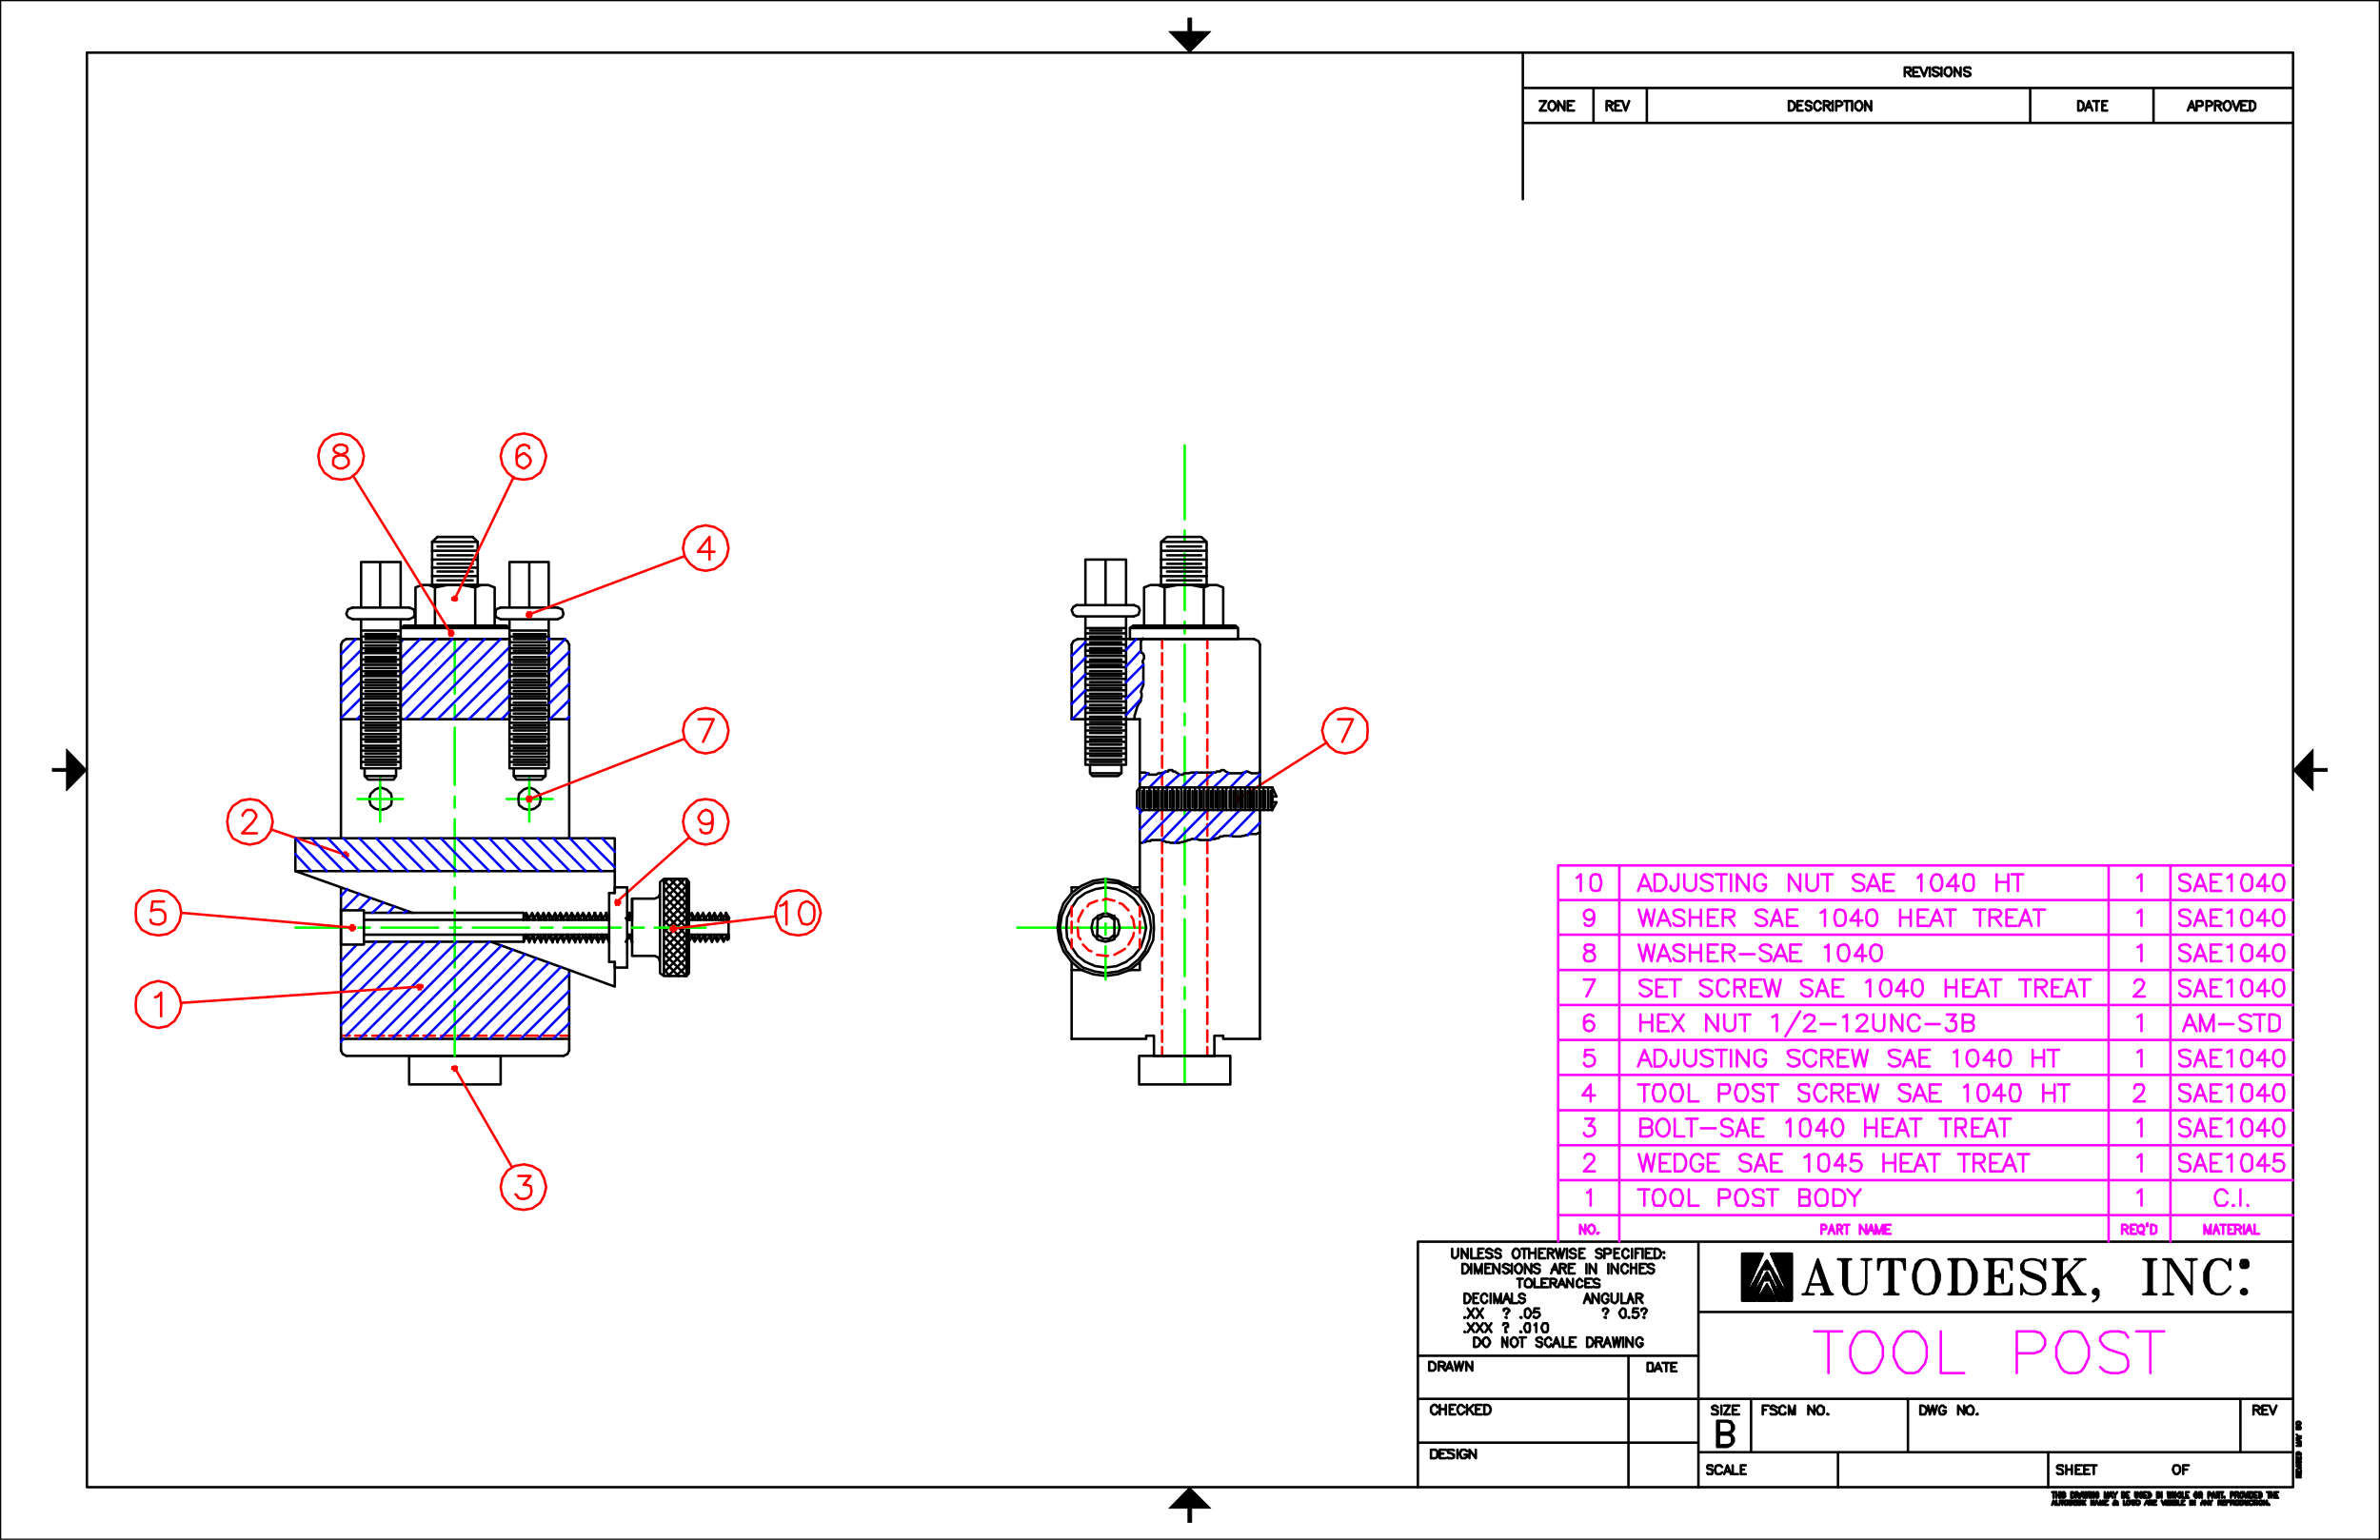 <?xml version="1.0" standalone="no"?>
<svg xml:space="preserve" width="100%" height="100%" viewBox="0 202 6736 4359" preserveAspectRatio="xMidYMid"
  fill-rule="nonzero" stroke-linecap="round" stroke-linejoin="round"
  xmlns="http://www.w3.org/2000/svg"
  xmlns:xlink="http://www.w3.org/1999/xlink"
  xmlns:svgmaker="http://www.svgmaker.com/svgns">
<svgmaker:init width="297.0mm" height="210.0mm" viewBox="0 0 6736 4763" view="fit"
  crop="image" cropWidth="297.0mm" cropHeight="192.2mm" cropBox="0 202 6736 4359"/>
<title>Untitled</title>
<desc>
  Generated by SVGmaker V3 Version 3.51.A827.32
  SEP-19-2010, 18:37
</desc>
<defs><clipPath id="page_clip"><rect x="0" y="202" width="6736" height="4359"/></clipPath></defs>
<g id="Page_1" clip-path="url(#page_clip)" svgmaker:mediaBox="0 0 6736 4763">
<path fill="none" stroke="#000000" stroke-width="7" d="M 6505,4384 l 0,-7 -5,0 0,7 12,0 m -7,-4 l 7,-3 m -7,-5 l 0,-4 m -5,-4 l 0,8 12,0 0,-8 m -12,-2 l 12,-5 -12,-4 0,-3 12,0 m -12,-13 l 0,8 3,0 2,-3 0,-5 5,0 2,3 0,2 -2,3 m -5,-12 l 0,-5 m -5,-2 l 0,7 12,0 0,-7 m 0,-9 l -5,-4 -4,0 -3,2 0,5 12,0 0,-3 m 0,-31 l -12,0 12,4 -12,5 12,0 m 0,-22 l -12,5 12,5 m -5,-3 l 0,-5 m -7,-2 l 5,-5 7,0 m -12,-5 l 5,5 m -2,-27 l 2,0 2,3 -2,2 0,2 -5,0 0,-7 10,0 2,3 0,2 -2,0 0,2 m -10,-13 l 10,0 0,-2 2,-2 -2,-3 -5,-2 -5,2 0,7 m -1635,28 l 24,0 10,-5 3,-3 5,-7 0,-10 -5,-7 -3,-5 -10,-2 -29,0 0,74 29,0 10,-5 3,-3 5,-7 0,-10 -5,-7 -3,-3 -10,-5 m -24,0 l 24,0 10,-3 3,-7 0,-10 -3,-7
 -10,-5 -24,0 0,67 24,0 10,-3 3,-7 0,-10 -3,-7 -10,-3 m 1266,87 l -3,3 0,2 -2,5 0,4 2,4 0,2 5,5 6,0 7,-7 0,-13 -5,-5 -10,0 m 40,0 l -16,0 0,25 m 0,-13 l 11,0 m -1514,-278 l 0,-2 2,-2 0,-16 -2,-2 0,-2 -13,0 0,24 13,0 m 27,0 l -10,-24 -10,24 m 5,-7 l 13,0 m 15,-17 l 0,24 m -11,-24 l 18,0 m 7,12 l 10,0 m 5,-12 l -15,0 0,24 15,0 m -136,-44 l 0,372 m -546,-82 l 5,-4 0,-16 -5,-4 -13,0 0,24 13,0 m 12,-13 l 10,0 m 7,-11 l -17,0 0,24 17,0 m 23,-22 l -3,-2 -13,0 -2,2 0,2 2,3 0,2 4,0 7,2 2,3 3,0 0,8 -3,2 -13,0 -2,-2"/>
<path fill="none" stroke="#000000" stroke-width="7" d="M 4125,4306 l 0,24 m 27,-20 l -5,-4 -10,0 -2,2 0,2 -3,5 0,5 3,6 0,2 2,2 10,0 5,-4 0,-6 -7,0 m 32,-14 l 0,24 -18,-24 0,24 m -91,-144 l 0,-2 -5,-5 -6,0 -7,7 0,13 7,7 6,0 5,-5 0,-2 m 7,-20 l 0,27 m 17,-27 l 0,27 m -17,-15 l 17,0 m 11,0 l 9,0 m 7,-12 l -16,0 0,27 16,0 m 26,-20 l -8,-7 -5,0 -5,5 0,2 -2,3 0,7 2,3 0,2 5,5 5,0 8,-7 m 7,-20 l 0,27 m 18,-27 l -18,17 m 7,-5 l 11,15 m 7,-15 l 10,0 m 7,-12 l -17,0 0,27 17,0 m 15,0 l 5,-2 3,-3 0,-2 2,-3 0,-7 -2,-3 0,-2 -3,-3 -5,-2 -8,0 0,27 8,0 m -196,-166 l 794,0 m 1405,-3525 l -9,-27 -11,27 m 3,-9 l 12,0 m 10,-4 l 13,0 2,-2 2,0 0,-9 -2,0 -2,-3 -13,0 0,27 m 28,-13 l 9,0 5,-2 2,-2 0,-5
 -2,-2 -5,-3 -9,0 0,27 m 24,-15 l 15,0 0,-2 3,-3 0,-2 -3,-2 -5,-3 -10,0 0,27 m 8,-15 l 10,15 m 14,-27 l -7,7 0,13 7,7 6,0 5,-5 0,-2 2,-2 0,-8 -2,-3 0,-2 -5,-5 -6,0 m 18,0 l 10,27 10,-27 m 4,12 l 11,0 m 7,-12 l -18,0 0,27 18,0 m 15,0 l 7,-7 0,-13 -7,-7 -8,0 0,27 8,0 m -486,0 l 7,-7 0,-13 -7,-7 -8,0 0,27 8,0 m 32,0 l -10,-27 -10,27 m 4,-9 l 13,0 m 15,-18 l 0,27 m -10,-27 l 17,0"/>
<path fill="none" stroke="#000000" stroke-width="7" d="M 5950,500 l 9,0 m 5,-12 l -14,0 0,27 14,0 m -893,0 l 4,-2 3,-3 0,-2 2,-2 0,-8 -2,-3 0,-2 -3,-2 -4,-3 -8,0 0,27 8,0 m 16,-15 l 11,0 m 4,-12 l -15,0 0,27 15,0 m 25,-22 l -2,-2 -5,-3 -5,0 -4,5 0,5 2,0 2,2 7,2 3,0 0,4 2,2 0,2 -2,3 -5,2 -5,0 -4,-5 m 42,-15 l 0,-2 -6,-5 -5,0 -7,7 0,13 7,7 5,0 6,-5 0,-2 m 9,-8 l 15,0 0,-2 3,-3 0,-2 -3,-2 -5,-3 -10,0 0,27 m 7,-15 l 11,15 m 7,-27 l 0,27 m 10,-13 l 10,0 4,-2 3,-2 0,-5 -3,-2 -4,-3 -10,0 0,27 m 30,-27 l 0,27 m -7,-27 l 22,0 0,27 m 17,-27 l -8,7 0,13 8,7 5,0 5,-5 0,-2 2,-2 0,-8 -2,-3 0,-2 -5,-5 -5,0 m 37,0 l 0,27 -17,-27 0,27 m -732,-15 l 14,0 0,-2 4,-3
 0,-2 -4,-2 -5,-3 -9,0 0,27 m 7,-15 l 11,15 m 7,-15 l 9,0 m 8,-12 l -17,0 0,27 17,0 m 3,-27 l 9,27 10,-27 m -253,0 l 18,0 -18,27 18,0 m 14,-27 l -7,7 0,13 7,7 5,0 6,-5 0,-2 2,-2 0,-8 -2,-3 0,-2 -6,-5 -5,0 m 38,0 l 0,27 -18,-27 0,27 m 27,-15 l 10,0 m 8,-12 l -18,0 0,27 18,0 m 936,-109 l 9,0 6,-2 2,-3 0,-2 -2,-3 0,-3 -15,0 0,25 m 7,-12 l 10,12 m 7,-12 l 11,0 m 7,-13 l -18,0 0,25 18,0 m 2,-25 l 11,25 9,-25 m 7,0 l 0,25 m 26,-22 l -4,-3 -11,0 -3,3 0,3 3,2 0,3 2,0 7,2 6,5 0,2 -4,3 -4,2 -3,0 -4,-2 -3,-3 m 25,-20 l 0,25"/>
<path fill="none" stroke="#000000" stroke-width="7" d="M 5510,393 l -6,6 0,12 8,7 5,0 5,-5 0,-2 2,-3 0,-4 -2,-5 0,-3 -2,-3 -10,0 m 39,0 l 0,25 -17,-25 0,25 m 45,-22 l -2,-3 -13,0 -3,3 0,5 3,3 2,0 8,2 5,5 0,2 -2,3 -6,2 -5,0 -5,-5 m 536,137 l 0,-99 m -349,99 l 0,-99 m -1085,99 l 0,-99 m -151,99 l 0,-99 m -200,-100 l 0,415 m 0,-216 l 2180,0 m -2180,-99 l 2180,0 m -112,3742 l 10,0 6,-2 2,-2 0,-3 -2,-2 -6,-3 -10,0 0,25 m 8,-13 l 10,13 m 7,-13 l 11,0 m 4,-12 l -15,0 0,25 15,0 m 5,-25 l 10,25 10,-25 m -995,25 l 2,-2 0,-3 3,-5 0,-5 -3,-5 -2,-2 -6,-3 -7,0 0,25 13,0 m 9,-25 l 5,25 8,-25 5,25 7,-25 m 25,5 l -3,0 -4,-5 -5,0 -5,5 -2,5 0,5 2,5 0,3 3,2 9,0 5,-5 0,-5 -7,0 m 59,-15 l 0,25 -17,-25 0,25 m 33,-25 l
 -6,5 -3,0 0,15 6,5 10,0 2,-2 0,-3 2,-5 0,-5 -2,-5 -5,-5 -4,0 m 22,23 l -3,2 3,0 0,-2 m -591,-23 l -17,0 0,25 m 0,-13 l 9,0 m 31,-7 l -4,-2 -5,-3 -4,0 -5,5 0,3 2,2 3,0 7,2 6,6 0,5 -4,2 -12,0 -2,-2 m 42,-18 l -5,-5 -5,0 -5,5 -2,0 0,15 4,5 11,0 2,-2 0,-3 m 27,5 l 0,-25 -7,25 -10,-25 0,25 m 72,-25 l 0,25 -17,-25 0,25 m 31,-25 l -4,5 -3,5 0,5 3,5 0,3 2,2 10,0 5,-5 0,-15 -2,0 -5,-5 -6,0 m 23,23 l 0,2 3,0 -3,-2 m -310,-18 l -6,-5 -4,0 -5,3 -2,2 2,3 0,2 2,0 7,2 4,3 2,0 0,8 -2,2 -13,0 -2,-2 m 27,-23 l 0,25 m 8,-25 l 16,0 -16,25 16,0 m 8,-13 l 10,0"/>
<path fill="none" stroke="#000000" stroke-width="7" d="M 4922,4181 l -18,0 0,25 18,0 m 917,147 l -2,-3 -12,0 -3,3 0,4 3,3 3,0 7,2 4,6 0,4 -2,3 -12,0 -3,-3 m 26,-22 l 0,25 m 16,-25 l 0,25 m -16,-13 l 16,0 m 11,0 l 9,0 m 8,-12 l -17,0 0,25 17,0 m 7,-13 l 11,0 m 4,-12 l -15,0 0,25 15,0 m 12,-25 l 0,25 m -9,-25 l 17,0 m -1087,3 l -2,-3 -11,0 -2,3 0,4 2,3 4,0 7,2 0,2 2,0 0,8 -2,3 -11,0 -2,-3 m 42,-17 l -5,-5 -9,0 -4,3 0,2 -2,5 0,4 2,6 0,2 4,3 9,0 5,-5 m 25,5 l -10,-25 -9,25 m 2,-7 l 12,0 m 10,-18 l 0,25 15,0 m 8,-13 l 9,0 m 5,-12 l -14,0 0,25 14,0 m 1400,-62 l 0,-151 m -941,151 l 0,-151 m -444,151 l 0,-151 m 841,250 l 0,-99 m -595,99 l 0,-99 m -395,99 l 0,-695 m 0,199 l 1683,0 m -1683,397 l 1683,0 m -2477,-151 l 2477,0 m -2477,124 l 794,0 m -794,126 l
 0,-695 2477,0"/>
<path fill="#000000" stroke="none" d="M 188,2441 l 0,-119 58,60 -58,59 z"/>
<path fill="none" stroke="#000000" stroke-width="2" d="M 188,2441 l 0,-119 58,60 -58,59"/>
<rect x="148" y="2377" width="40" height="9" fill="#000000" stroke="none"/>
<rect x="148" y="2377" width="40" height="9" fill="none" stroke="#000000" stroke-width="2"/>
<path fill="#000000" stroke="none" d="M 3308,291 l 119,0 -60,60 -59,-60 z"/>
<path fill="none" stroke="#000000" stroke-width="2" d="M 3308,291 l 119,0 -60,60 -59,-60"/>
<rect x="3362" y="253" width="11" height="38" fill="#000000" stroke="none"/>
<rect x="3362" y="253" width="11" height="38" fill="none" stroke="#000000" stroke-width="2"/>
<path fill="#000000" stroke="none" d="M 6547,2441 l 0,-119 -57,60 57,59 z"/>
<path fill="none" stroke="#000000" stroke-width="2" d="M 6547,2441 l 0,-119 -57,60 57,59"/>
<rect x="6547" y="2377" width="40" height="9" fill="#000000" stroke="none"/>
<rect x="6547" y="2377" width="40" height="9" fill="none" stroke="#000000" stroke-width="2"/>
<path fill="#000000" stroke="none" d="M 3308,4472 l 119,0 -60,-60 -59,60 z"/>
<path fill="none" stroke="#000000" stroke-width="2" d="M 3308,4472 l 119,0 -60,-60 -59,60"/>
<rect x="3362" y="4472" width="11" height="40" fill="#000000" stroke="none"/>
<rect x="3362" y="4472" width="11" height="40" fill="none" stroke="#000000" stroke-width="2"/>
<rect x="246" y="351" width="6244" height="4061" fill="none" stroke="#000000" stroke-width="7"/>
<rect x="0" y="202" width="6736" height="4359" fill="none" stroke="#000000" stroke-width="7"/>
<path fill="none" stroke="#000000" stroke-width="7" d="M 4057,4082 l 6,-5 0,-13 -8,-7 -10,0 0,25 12,0 m 15,-13 l 16,0 0,-2 2,-3 0,-2 -2,-2 -5,-3 -11,0 0,25 m 8,-13 l 10,13 m 22,0 l -9,-25 -11,25 m 5,-7 l 13,0 m 7,-18 l 5,25 8,-25 5,25 7,-25 m 25,0 l 0,25 -17,-25 0,25 m -40,-345 l 0,23 2,2 5,2 2,0 8,-7 0,-20 m 27,0 l 0,27 -17,-27 0,27 m 27,-27 l 0,27 15,0 m 5,-15 l 10,0 m 5,-12 l -15,0 0,27 15,0 m 25,-22 l -3,-2 -4,-3 -5,0 -6,5 0,5 3,0 3,2 7,2 2,0 0,3 3,3 0,3 -3,2 -4,2 -5,0 -6,-4 m 42,-18 l -2,-2 -5,-3 -4,0 -5,5 0,5 2,0 3,2 7,2 2,0 0,3 2,3 0,3 -2,2 -5,2 -4,0 -5,-4 m 56,-23 l -5,5 0,2 -2,3 0,7 2,3 0,3 5,4 6,0 7,-7 0,-13 -7,-7 -6,0 m 26,0 l
 0,27 m -8,-27 l 22,0 0,27 m 18,-27 l 0,27 m -18,-15 l 18,0 m 10,0 l 9,0 m 8,-12 l -17,0 0,27 17,0 m 8,-15 l 14,0 0,-2 3,-3 0,-2 -3,-2 -5,-3 -9,0 0,27 m 7,-15 l 10,15 m 5,-27 l 7,27 5,-27 5,27 8,-27 m 7,0 l 0,27 m 25,-22 l -5,-5 -5,0 -5,3 -2,2 0,2 4,5 8,2 2,0 3,3 0,6 -5,4 -5,0 -5,-2 -2,-2 m 27,-11 l 9,0 m 6,-12 l -15,0 0,27 15,0 m 49,-22 l -2,-2 -5,-3 -2,0 -6,3 -2,2 0,2 4,5 8,2 3,0 0,3 2,3 0,3 -2,2 -5,2 -2,0 -6,-2 -2,-2 m 24,-9 l 13,0 2,-2 3,0 0,-9 -3,0 -2,-3 -13,0 0,27 m 28,-15 l 10,0 m 4,-12 l -14,0 0,27 14,0 m 26,-20 l 0,-2 -6,-5 -4,0 -7,7 0,13 7,7 4,0 6,-4 0,-3"/>
<path fill="none" stroke="#000000" stroke-width="7" d="M 4619,3737 l 0,27 m 24,-27 l -14,0 0,27 m 0,-15 l 7,0 m 13,-12 l 0,27 m 9,-15 l 10,0 m 8,-12 l -18,0 0,27 18,0 m 15,0 l 5,-2 2,-2 0,-3 3,-3 0,-7 -3,-3 0,-2 -2,-2 -5,-3 -8,0 0,27 8,0 m 19,-17 l -2,0 2,2 0,-2 m 0,15 l -2,0 2,2 0,-2 m -563,45 l 5,-3 2,-2 0,-3 3,-3 0,-7 -3,-2 0,-3 -2,-2 -5,-2 -8,0 0,27 8,0 m 17,-27 l 0,27 m 30,0 l 0,-27 -10,27 -10,-27 0,27 m 30,-16 l 10,0 m 5,-11 l -15,0 0,27 15,0 m 25,-27 l 0,27 -18,-27 0,27 m 46,-23 l -8,-4 -5,0 -5,4 0,5 2,0 3,2 7,3 2,0 0,2 4,3 0,3 -4,2 -4,3 -5,0 -5,-5 m 25,-22 l 0,27 m 17,-27 l -8,7 0,12 8,8 5,0 5,-5 0,-3 2,-3 0,-7 -2,-2 0,-3 -5,-4 -5,0 m 38,0 l 0,27 -18,-27
 0,27 m 42,-23 l -5,-4 -5,0 -5,2 -2,2 0,3 5,4 7,3 3,0 2,2 0,6 -5,5 -5,0 -5,-3 -2,-2 m 69,5 l -9,-27 -11,27 m 2,-11 l 13,0 m 10,-5 l 15,0 0,-2 2,-2 0,-3 -2,-2 -5,-2 -10,0 0,27 m 8,-16 l 9,16 m 8,-16 l 10,0 m 7,-11 l -17,0 0,27 17,0 m 33,-27 l 0,27 m 27,-27 l 0,27 -18,-27 0,27 m 53,-27 l 0,27 m 27,-27 l 0,27 -18,-27 0,27 m 46,-20 l 0,-3 -6,-4 -5,0 -7,7 0,12 7,8 5,0 6,-5 0,-3 m 9,-19 l 0,27 m 15,-27 l 0,27"/>
<path fill="none" stroke="#000000" stroke-width="7" d="M 4616,3791 l 15,0 m 10,0 l 10,0 m 7,-11 l -17,0 0,27 17,0 m 23,-23 l -5,-4 -5,0 -6,2 -2,2 0,3 5,4 8,3 2,0 3,2 0,6 -5,5 -5,0 -6,-3 -2,-2 m -362,20 l 0,24 m -7,-24 l 16,0 m 13,0 l -7,7 0,13 5,4 9,0 4,-2 0,-2 2,-4 0,-7 -2,-2 0,-3 -6,-4 -5,0 m 20,0 l 0,24 15,0 m 5,-12 l 10,0 m 8,-12 l -18,0 0,24 18,0 m 7,-12 l 15,0 0,-3 2,-2 0,-3 -2,-2 -5,-2 -10,0 0,24 m 7,-12 l 10,12 m 25,0 l -10,-24 -10,24 m 2,-8 l 13,0 m 27,-16 l 0,24 -17,-24 0,24 m 44,-17 l -7,-7 -2,0 -7,7 0,13 4,4 7,0 5,-4 m 8,-8 l 10,0 m 8,-12 l -18,0 0,24 18,0 m 22,-20 l -6,-4 -4,0 -5,2 -2,2 0,3 4,5 7,2 4,0 2,2 0,6 -2,2 -13,0 -2,-2 m -358,47 l 5,-2 2,-3
 0,-2 3,-4 0,-7 -3,-2 0,-2 -2,-3 -5,-2 -7,0 0,27 7,0 m 18,-15 l 9,0 m 5,-12 l -14,0 0,27 14,0 m 25,-20 l 0,-2 -5,-5 -5,0 -7,7 0,13 7,7 5,0 5,-5 0,-2 m 10,-20 l 0,27 m 29,0 l 0,-27 -9,27 -10,-27 0,27 m 45,0 l -10,-27 -10,27 m 5,-11 l 13,0 m 7,-16 l 0,27 15,0 m 22,-22 l -6,-5 -4,0 -5,2 -2,3 0,2 4,5 7,2 4,0 2,2 0,6 -6,5 -4,0 -5,-2 -2,-3 m -154,45 l 0,2 2,-2 -2,0 m 9,-25 l 18,27 m 0,-27 l -18,27 m 25,-27 l 18,27"/>
<path fill="none" stroke="#000000" stroke-width="7" d="M 4197,3906 l -18,27 m 77,-20 l 0,-5 3,0 2,-2 5,0 6,5 0,2 -4,3 0,2 -4,2 0,3 m 0,8 l -3,0 3,2 0,-2 m 42,0 l -3,0 3,2 0,-2 m 17,-25 l -4,2 -3,3 0,17 3,3 4,2 3,0 4,-5 4,-8 0,-2 -4,-7 -4,-5 -3,0 m 33,0 l -13,0 -2,12 2,-2 10,0 3,2 2,5 0,3 -8,7 -4,0 -3,-2 -2,0 0,-3 m -196,43 l 0,2 2,0 -2,-2 m 9,-23 l 18,25 m 0,-25 l -18,25 m 25,-25 l 18,25 m 0,-25 l -18,25 m 25,-25 l 17,25 m 0,-25 l -17,25 m 50,-20 l 2,-2 0,-3 10,0 2,3 0,7 -2,0 -5,2 0,13 3,0 -3,-2 m 42,0 l 0,2 3,0 -3,-2 m 16,-23 l -5,10 0,4 5,11 9,0 2,-5 0,-15 -2,-5 -9,0 m 24,5 l 5,-5 0,25 m 20,-25 l -5,10 0,4 5,11 10,0 3,-5 0,-15 -3,-5 -10,0 m -189,67 l
 5,-2 3,-3 0,-3 3,-2 0,-7 -3,-3 0,-2 -3,-3 -5,-2 -7,0 0,27 7,0 m 25,-27 l -7,7 0,12 7,8 5,0 5,-5 0,-3 3,-2 0,-7 -3,-3 0,-2 -5,-5 -5,0 m 62,0 l 0,27 -14,-27 0,27 m 31,-27 l -7,7 0,12 7,8 5,0 6,-5 0,-3 2,-2 0,-7 -2,-3 0,-2 -6,-5 -5,0 m 25,0 l 0,27 m -7,-27 l 18,0 m 46,5 l -4,-5 -5,0 -6,2 -2,3 0,2 5,5 8,2 2,0 0,3 2,2 0,3 -4,5 -5,0 -6,-2 -2,-3 m 42,-15 l 0,-2 -5,-5 -4,0 -8,7 0,12 8,8 4,0 5,-5 0,-3 m 25,8 l -10,-27 -10,27 m 6,-10 l 11,0 m 11,-17 l 0,27 14,0 m 6,-15 l 9,0 m 8,-12 l -17,0 0,27 17,0 m 39,0 l 6,-2 2,-3 0,-3 3,-2 0,-7 -3,-3 0,-2 -2,-3 -6,-2 -7,0 0,27 7,0 m 18,-15 l
 15,0 2,-2 0,-8 -2,0 -3,-2 -12,0 0,27"/>
<path fill="none" stroke="#000000" stroke-width="7" d="M 4527,4000 l 7,15 m 25,0 l -10,-27 -10,27 m 6,-10 l 11,0 m 9,-17 l 4,27 7,-27 5,27 6,-27 m 7,0 l 0,27 m 27,-27 l 0,27 -18,-27 0,27 m 46,-20 l 0,-2 -6,-5 -5,0 -7,7 0,12 7,8 5,0 6,-5 0,-5 -6,0 m -141,-114 l -10,-27 -9,27 m 4,-11 l 12,0 m 26,-16 l 0,27 -18,-27 0,27 m 45,-20 l 0,-2 -5,-5 -6,0 -7,7 0,13 7,7 6,0 5,-5 0,-6 -5,0 m 14,-16 l 0,22 4,3 4,2 3,0 7,-7 0,-20 m 10,0 l 0,27 14,0 m 20,0 l -9,-27 -7,27 m 2,-11 l 12,0 m 10,-4 l 15,0 0,-3 3,-2 0,-2 -3,-3 -5,-2 -10,0 0,27 m 7,-15 l 11,15 m -112,22 l 0,-5 2,0 2,-2 6,0 5,5 0,2 -3,3 0,2 -4,2 0,3 m 0,8 l -4,0 4,2 0,-2 m 47,-25 l -5,5 -4,7 0,2 4,8 5,5 2,0 5,-2 2,-3 0,-17
 -2,-3 -5,-2 -2,0 m 19,25 l -2,0 2,2 0,-2 m 25,-25 l -13,0 -2,12 2,-2 11,0 2,2 2,5 0,3 -7,7 -5,0 -3,-2 -2,0 0,-3 m 25,-15 l 0,-5 3,0 2,-2 5,0 5,5 0,2 -3,3 0,2 -4,2 0,3 m 0,8 l -3,0 3,2 0,-2 m 417,-180 l -58,0 58,133 0,-133 m -140,0 l 58,0 -58,133 0,-133 m 3,133 l 67,-113 64,113 -14,0 -40,-90 -22,0 -38,90 -17,0 m 20,0 l 47,-80 44,80 -12,0 -22,-58 -22,0 -20,58 -15,0 m 20,0 l 27,-46 24,46 -51,0 m 27,0 l 0,-42 m 0,-48 l 0,-23 m 0,55 l 0,-19 m -3,37 l 0,40 0,-42"/>
<path fill="none" stroke="#000000" stroke-width="7" d="M 4998,3776 l 0,18 0,-20 m 0,35 l 0,17 0,-19 m -2,-27 l 0,14 0,-18 m 0,73 l 0,35 0,-38 m 0,-52 l 0,-12 m 0,32 l 0,12 0,-15 m -3,40 l 0,33 0,-35 m 0,-65 l 0,10 0,-12 m 0,36 l 0,8 0,-10 m -2,6 l 0,4 0,-8 m 0,38 l 0,28 0,-31 m 0,-64 l 0,5 0,-7 m 0,39 l 0,-2 m -2,5 l 0,-5 m 0,38 l 0,22 0,-26 m 0,-27 l 0,-5 m 0,-30 l 0,-5 0,3 0,-5 m -3,10 l 0,-5 m 0,70 l 0,20 0,-22 m 0,22 l 0,-18 m 0,-112 l 0,-3 0,6 m 0,77 l 0,-5 0,7 0,-5 0,7 m 0,-36 l 0,-6 0,8 m -3,38 l 0,-8 0,10 m 0,-40 l 0,-5 0,8 m 0,62 l 0,15 0,-18 m 0,-106 l 0,-9 0,11 m 0,84 l 0,-10 m 0,-27 l 0,-7 m -2,44 l 0,-10 m 0,-27 l 0,-7 m 0,-38 l 0,-13 0,16 m 0,82 l 0,-11 0,13"/>
<path fill="none" stroke="#000000" stroke-width="7" d="M 4981,3811 l 0,-7 0,10 m 0,59 l 0,11 0,-13 m 0,-102 l 0,-18 m 0,102 l 0,-11 m 0,-26 l 0,-9 m -3,9 l 0,-9 m 0,71 l 0,6 0,-8 m 0,-105 l 0,-20 0,23 m 0,84 l 0,-14 0,12 0,-14 m 0,-24 l 0,-9 0,13 m -2,40 l 0,-16 0,18 m 0,-42 l 0,-11 0,13 m 0,56 l 0,4 0,-6 m 0,-102 l 0,-25 0,31 0,-31 m 0,98 l 0,17 0,-20 m 0,-20 l 0,-12 m -2,55 l 0,-20 m 0,-67 l 0,-31 0,33 m 0,87 l 0,-20 0,22 m 0,-86 l 0,-36 m 0,78 l 0,-13 0,15 0,-13 m -3,16 l 0,-16 m 0,58 l 0,-23 m 0,-66 l 0,-36 0,38 m 0,47 l 0,-14 m 0,56 l 0,-22 0,24 m 0,-89 l 0,-40 m 0,87 l 0,-14 m -2,38 l 0,22 0,-26 m 0,-64 l 0,-43 0,45 m 0,48 l 0,-18 0,16 0,-18 m -3,22 l 0,-17 m 0,35 l 0,20 0,-22"/>
<path fill="none" stroke="#000000" stroke-width="7" d="M 4966,3799 l 0,-48 0,51 m 0,82 l 0,-18 m 0,-62 l 0,-53 m 0,98 l 0,-18 0,20 -2,0 0,-17 0,19 m 0,16 l 0,15 0,-18 m 0,-59 l 0,-56 0,58 m 0,47 l 0,-20 m -3,20 l 0,-20 m 0,-25 l 0,-60 0,63 m 0,59 l 0,11 0,-13 m 0,-55 l 0,-65 m 0,107 l 0,-20 0,24 0,-20 m -3,22 l 0,-22 m 0,-26 l 0,-65 0,67 m 0,60 l 0,6 0,-8 m 0,-54 l 0,-71 m 0,115 l 0,-22 m -2,-22 l 0,-71 0,73 m 0,56 l 0,4 0,-6 m 0,-9 l 0,-23 0,25 m 0,-45 l 0,-75 m 0,122 l 0,-24 m -2,35 l 0,-33 0,25 0,-27 m 0,-20 l 0,-78 0,80 m -3,49 l 0,-27 m 0,-19 l 0,-83 0,85 m 0,48 l 0,-28 m 0,-18 l 0,-87 m -2,111 l 0,22 0,-26 m 0,-16 l 0,-91 0,93 m -2,20 l 0,20 0,-22 m 0,-16 l 0,-95 0,98 m 0,35 l 0,-18"/>
<path fill="none" stroke="#000000" stroke-width="7" d="M 4947,3851 l 0,-100 m -3,100 l 0,-100 0,102 m 0,16 l 0,15 0,-18 m 0,-10 l 0,-105 m -3,105 l 0,-105 0,107 m 0,15 l 0,11 0,-13 m 0,-9 l 0,-111 m -3,127 l 0,6 0,-8 m 0,-12 l 0,-113 0,115 m -2,14 l 0,4 0,-6 m 0,-9 l 0,-118 0,122 0,-122 m -2,125 l 0,-125 0,127 -3,2 0,-129 0,133 m 70,-42 l 0,42 0,-46 m 0,-64 l 0,20 0,-23 m 0,36 l 0,19 0,-22 m 2,42 l 0,38 0,-40 m 0,-68 l 0,18 0,-20 m 0,37 l 0,15 0,-17 m 3,5 l 0,12 0,-15 m 0,38 l 0,35 0,-38 m 0,-64 l 0,12 0,-14 m 0,46 l 0,-10 m 3,37 l 0,31 0,-33 m 0,-64 l 0,7 0,-10 m 0,34 l 0,8 0,-10 m 2,40 l 0,28 0,-31 m 0,31 l 0,-26 m 0,-69 l 0,5 0,-7 m 0,37 l 0,2 0,-4 m 2,40 l 0,22 0,-26 m 0,-104 l 0,-3 m 0,83 l 0,-8 0,5 m 0,-32 l 0,-8 0,5"/>
<path fill="none" stroke="#000000" stroke-width="7" d="M 5016,3754 l 0,-3 0,6 m 0,81 l 0,-7 0,5 0,-7 m 0,37 l 0,18 0,-20 m 0,-104 l 0,-9 m 0,91 l 0,-8 m 0,-32 l 0,-6 0,8 0,-10 m 2,50 l 0,-10 m 0,-27 l 0,-8 m 0,72 l 0,13 0,-15 m 0,-107 l 0,-11 0,13 m 0,82 l 0,-10 m 0,-27 l 0,-7 m 2,47 l 0,-11 0,13 m 0,-40 l 0,-7 0,10 m 0,59 l 0,11 0,-13 m 0,-104 l 0,-16 0,18 m 0,115 l 0,-8 m 0,-105 l 0,-20 m 0,102 l 0,-11 0,14 m 0,-40 l 0,-9 m 3,49 l 0,-12 0,14 m 0,20 l 0,6 0,-8 m 0,-102 l 0,-23 0,25 m 0,86 l 0,-16 m 0,-28 l 0,-9 0,13 0,-11 m 2,13 l 0,-13 m 0,-31 l 0,-29 0,31 m 0,44 l 0,-12 m 0,70 l 0,-4 m 0,-96 l 0,-33 m 0,113 l 0,-18 0,20 0,-17 0,20 m 0,-40 l 0,-13 m 4,55 l 0,-20 0,22"/>
<path fill="none" stroke="#000000" stroke-width="7" d="M 5029,3784 l 0,-33 0,36 m 0,89 l 0,-23 m 0,-64 l 0,-38 m 0,83 l 0,-16 0,13 0,-15 m 2,60 l 0,-23 m 0,-64 l 0,-38 0,40 m 0,45 l 0,-14 m 0,56 l 0,-22 0,28 0,-26 m 0,-64 l 0,-43 m 0,87 l 0,-14 0,18 2,0 0,-16 0,18 m 0,18 l 0,22 0,-26 m 0,-62 l 0,-45 0,48 m 0,47 l 0,-17 m 3,17 l 0,-17 m 0,-27 l 0,-51 0,53 m 0,62 l 0,18 0,-20 m 0,-57 l 0,-56 m 0,98 l 0,-18 0,20 0,-17 m 2,19 l 0,-19 m 0,37 l 0,13 0,-15 m 0,-60 l 0,-58 0,60 m 0,45 l 0,-20 m 2,37 l 0,11 0,-13 m 0,-57 l 0,-63 0,65 m 0,68 l 0,-8 m 0,-58 l 0,-67 m 0,107 l 0,-20 0,24 0,-20 0,22 m 3,-46 l 0,-67 0,71 m 0,44 l 0,-22 m 0,34 l 0,6 0,-8 m 0,-52 l 0,-73 m 0,118 l 0,-23 m 2,-22 l 0,-73 0,75"/>
<path fill="none" stroke="#000000" stroke-width="7" d="M 5045,3871 l 0,-25 m 0,38 l 0,-4 m 0,-51 l 0,-78 m 0,122 l 0,-24 0,27 3,0 0,-25 0,29 0,-27 m 0,-22 l 0,-80 0,83 m 3,46 l 0,-27 m 0,-17 l 0,-85 0,87 m 0,20 l 0,26 0,-28 m 0,-14 l 0,-91 m 2,111 l 0,22 0,-26 m 0,-14 l 0,-93 0,95 3,3 0,-98 0,100 m 0,15 l 0,18 0,-20 m 0,-11 l 0,-102 m 2,102 l 0,-102 0,105 m 0,15 l 0,13 0,-15 m 0,-11 l 0,-107 m 2,107 l 0,-107 0,111 m 0,11 l 0,11 0,-13 m 0,13 l 0,-8 m 0,-12 l 0,-113 m 3,127 l 0,6 0,-8 m 0,-10 l 0,-115 0,118 2,2 0,-120 0,122 m 0,11 l 0,-133 m 2,127 l 0,-127 0,129 4,4 0,-133 m 69,31 l 29,84 m -24,-84 l 30,84 m -53,-28 l 43,0 m -63,28 l 31,0 m 22,0 l 32,0 m -7,0 l -35,-99 -32,95 -6,4 m 6,-4 l 9,4 m 47,-4 l -9,4 m 9,-10 l -4,10"/>
<path fill="none" stroke="#000000" stroke-width="7" d="M 5175,3856 l 9,10 m 33,-99 l 0,71 5,13 9,11 13,4 10,0 15,-4 10,-11 3,-13 0,-67 m -60,0 l 0,73 5,7 m 0,-84 l 0,77 4,12 3,6 10,4 m -42,-99 l 37,0 m 30,0 l 27,0 m -89,0 l 10,4 m -6,-4 l 6,9 m 14,-9 l -4,9 m 7,-9 l -7,4 m 47,-4 l 8,4 9,-4 m 57,0 l 0,99 m 5,-95 l 0,91 m 5,-95 l 0,99 m -25,0 l 40,0 m -47,-99 l -10,15 m 13,-15 l -13,9 m 22,-9 l -22,4 m 52,-4 l 23,4 m -16,-4 l 16,9 m -11,-9 l 11,15 m -5,-15 l 5,29 0,-29 -75,0 0,29 5,-29 m 27,95 l -10,4 m 10,-10 l -4,10 m 14,-10 l 6,10 m -6,-4 l 10,4 m 60,-84 l -6,9 -2,13 0,25 2,15 6,7 m 47,0 l 5,-7 4,-15 0,-25 -4,-13 -5,-9 m -27,-15 l -15,4 -11,11 -2,9 -5,18 0,15 5,20 2,7 11,11 15,4 9,0 16,-4 7,-11 4,-7 6,-20 0,-15 -6,-18 -4,-9 -7,-11
 -16,-4 -9,0 -10,4 -10,16 -6,17 0,25 6,20 10,13 10,4 m 9,0 l 11,-4 7,-13 5,-20 0,-25 -5,-17 -7,-16 -11,-4 m 70,0 l 0,99 m 5,-95 l 0,91 m 5,-95 l 0,99"/>
<path fill="none" stroke="#000000" stroke-width="7" d="M 5515,3767 l 47,0 13,4 9,11 5,9 5,13 0,25 -5,15 -5,7 -9,11 -13,4 -47,0 m 64,-84 l 5,9 5,13 0,25 -5,15 -5,7 m -17,-84 l 7,4 10,16 5,17 0,25 -5,20 -10,13 -7,4 m -42,-99 l 7,4 m -5,-4 l 5,9 m 15,-9 l -5,9 m 10,-9 l -10,4 m -10,91 l -7,4 m 7,-10 l -5,10 m 15,-10 l 5,10 m -5,-4 l 10,4 m 84,-99 l 0,99 m 6,-95 l 0,91 m 4,-95 l 0,99 m -24,-99 l 76,0 0,29 m -52,18 l 27,0 m 0,-18 l 0,38 m -51,32 l 76,0 0,-28 m -72,-71 l 10,4 m -5,-4 l 5,9 m 15,-9 l -5,9 m 10,-9 l -10,4 m 27,-4 l 25,4 m -14,-4 l 14,9 m -9,-9 l 9,15 m -5,-15 l 5,29 m -25,0 l -4,18 4,20 m 0,-30 l -7,10 7,10 m 0,-15 l -17,5 17,4 m -37,44 l -10,4 m 10,-10 l -5,10 m 15,-10 l 5,10 m -5,-4 l 10,4"/>
<path fill="none" stroke="#000000" stroke-width="7" d="M 5668,3866 l 25,-4 m -14,4 l 14,-10 m -9,10 l 9,-15 m -5,15 l 5,-28 m 33,-42 l 4,8 11,5 27,9 9,6 6,10 m 0,-52 l 5,-15 0,29 -5,-14 -10,-11 -16,-4 -11,0 -16,4 -9,11 0,14 5,8 15,10 27,10 9,5 6,9 0,13 -6,11 6,-6 5,-7 0,-15 -5,-10 -15,-10 -27,-10 -11,-2 -4,-11 0,-9 4,-11 m 47,91 l -14,4 -13,0 -15,-4 -9,-11 -5,-13 0,28 5,-15 m 99,-84 l 0,99 m 5,-95 l 0,91 m 5,-95 l 0,99 m 52,-95 l -52,53 m 15,-10 l 32,52 m -27,-52 l 32,52 m -32,-62 l 37,62 m -82,-99 l 40,0 m 22,0 l 30,0 m -92,99 l 40,0 m 17,0 l 35,0 m -87,-99 l 10,4 m -5,-4 l 5,9 m 14,-9 l -4,9 m 10,-9 l -10,4 m 47,-4 l 5,4 10,-4 m -72,95 l -10,4 m 10,-10 l -5,10 m 15,-10 l 4,10 m -4,-4 l 10,4 m 52,0 l -15,-10 -10,10"/>
<rect x="5930" y="3856" width="4" height="6" fill="none" stroke="#000000" stroke-width="7"/>
<path fill="none" stroke="#000000" stroke-width="7" d="M 5934,3866 l 5,5 m -5,9 l 5,-18 -5,4 -4,0 -6,-4 0,-6 6,-5 4,0 5,5 0,15 -5,9 -10,6 m 157,-119 l 0,99 m 5,-95 l 0,91 m 4,-95 l 0,99 m -24,-99 l 37,0 m -37,99 l 37,0 m -33,-99 l 11,4 m -5,-4 l 5,9 m 12,-9 l -3,9 m 8,-9 l -8,4 m -9,91 l -11,4 m 11,-10 l -5,10 m 14,-10 l 3,10 m -3,-4 l 8,4 m 43,-99 l 56,84 m -74,-84 l 22,0 58,84 m -16,-84 l 30,0 m -94,99 l 27,0 m -22,-99 l 9,4 m 75,-4 l -9,4 m -11,-4 l 11,4 0,95 -66,-99 0,95 -9,4 m 9,-4 l 8,4 m 162,-84 l 5,-15 0,29 -5,-14 -11,-11 -9,-4 -13,0 -15,4 -9,11 -5,9 -6,13 0,25 6,15 5,7 9,11 15,4 13,0 9,-4 11,-11 5,-7 m -58,-62 l -4,9 -5,13 0,25 5,15 4,7 m 20,-84 l -9,4 -11,16 -4,17 0,25 4,20 11,13 9,4 m 75,-15 l -6,5 0,6 6,4 5,0
 5,-4 0,-6 -5,-5 -5,0 0,11 5,0 0,-6 -5,0 m -6,-85 l 3,-2 13,0 2,2 2,5 0,11 -4,4 -13,0 -3,-2 -2,-7 0,-2 2,-4 0,-5 3,3 3,0 0,13 2,2 -5,0 3,-2 m 0,-13 l 10,0 0,6 -5,2 -5,0 m 7,-8 l 3,2 -5,6 2,0 3,5 0,2 m -3,-7 l 0,5 m -544,639 l 0,16 m -4,-16 l 12,0 0,16"/>
<path fill="none" stroke="#000000" stroke-width="7" d="M 5828,4426 l 0,16 m -8,-7 l 8,0 m 4,-9 l 0,16 m 13,-12 l -3,-4 -3,0 -2,4 0,2 2,3 6,0 0,4 -3,3 -3,0 -2,-3 m 30,3 l 3,-3 0,-2 2,0 0,-5 -2,0 0,-2 -3,-4 -5,0 0,16 5,0 m 8,-7 l 7,0 0,-3 2,0 0,-2 -2,0 -3,-4 -4,0 0,16 m 4,-7 l 5,7 m 13,0 l -5,-16 -5,16 0,-5 8,0 m 2,-11 l 5,16 2,-16 2,16 4,-16 4,0 0,16 m 12,-16 l 0,16 -7,-16 0,16 m 20,-10 l 0,-2 -2,-4 -3,0 0,4 -2,0 0,9 2,0 0,3 3,0 2,-3 0,-2 -2,0 m 29,5 l 0,-16 -5,16 -4,-16 0,16 m 22,0 l -5,-16 -6,16 m 4,-5 l 5,0 m 4,-11 l 5,9 0,7 m 6,-16 l -6,9 m 20,0 l 8,0 0,-5 -3,-4 -5,0 0,16 5,0 3,-3 0,-4 9,0 m 3,-9 l -7,0 0,16 7,0 m 17,-16 l 0,13 3,3
 2,0 0,-3 2,0 0,-13 m 13,4 l -2,-4 -2,0 -3,4 0,2 3,3 4,0 0,4 -2,3 -2,0 -3,-3 m 12,-4 l 5,0 m 3,-9 l -8,0 0,16 8,0 m 7,0 l 5,-5 0,-5 -5,-6 -2,0 0,16 2,0 m 22,-16 l 0,16 m 13,-16 l 0,16 -8,-16 0,16 m 25,-16 l 2,16 4,-16 2,16 5,-16 2,0 0,16 m 7,-16 l 0,16 m -7,-7 l 7,0 m 11,-9 l -5,6 0,5 5,5 2,0 0,-3 2,0 0,-9 -2,0 0,-4 -2,0 m 9,0 l 0,16 8,0 m 2,-7 l 5,0 m 3,-9 l -8,0 0,16 8,0 m 19,-16 l -2,4 0,2 -2,0 0,5 2,0 0,2 2,3 3,0 0,-3 2,0 0,-9 -2,0 0,-4 -3,0"/>
<path fill="none" stroke="#000000" stroke-width="7" d="M 6225,4435 l 7,0 0,-5 -2,-4 -5,0 0,16 m 5,-7 l 2,7 m 18,-7 l 7,0 2,-3 0,-2 -2,0 -3,-4 -4,0 0,16 m 19,0 l -4,-16 -4,16 0,-5 8,0 m 5,-2 l 7,0 0,-5 -2,-4 -5,0 0,16 m 3,-7 l 4,7 m 8,-16 l 0,16 m -5,-16 l 8,0 m 4,13 l 0,3 m 18,-7 l 7,0 2,-3 0,-2 -2,0 -2,-4 -5,0 0,16 m 12,-7 l 8,0 0,-3 2,0 0,-2 -2,0 0,-4 -8,0 0,16 m 6,-7 l 4,7 m 7,-16 l -4,6 0,5 4,5 3,0 0,-3 3,0 0,-9 -3,0 0,-4 -3,0 m 8,0 l 5,16 5,-16 2,0 0,16 m 11,0 l 2,-3 0,-2 2,0 0,-5 -2,0 0,-2 -2,-4 -6,0 0,16 6,0 m 7,-7 l 5,0 m 2,-9 l -7,0 0,16 7,0 m 10,0 l 0,-3 3,0 0,-9 -3,0 0,-4 -4,0 0,16 4,0 m 23,-16 l 0,16 m -5,-16 l 12,0
 0,16 m 8,-16 l 0,16 m -8,-7 l 17,0 m 3,-9 l -7,0 0,16 7,0 m -631,20 l -5,-12 -4,12 m 2,-5 l 5,0 m 5,-7 l 0,7 2,2 0,3 6,0 2,-3 0,-9 m 7,0 l 0,12 m -5,-12 l 7,0 m 6,0 l 0,2 -3,2 0,3 3,2 0,3 5,0 2,-3 0,-9 -7,0 m 17,12 l 2,-3 0,-9 -7,0 0,12 5,0 m 8,-8 l 5,0 2,-4 -7,0 0,12 7,0 m 13,-12 l -11,0 0,2 3,0 0,2 5,0 0,3 3,0 0,2 -3,3 -5,0 -3,-3 m 16,-9 l 0,12"/>
<path fill="none" stroke="#000000" stroke-width="7" d="M 5902,4450 l -7,7 2,-3 5,8 m 24,-12 l 0,12 -7,-12 0,12 m 20,0 l -5,-12 -4,12 m 2,-5 l 7,0 m 13,5 l 0,-12 -6,12 -2,-12 0,12 m 13,-8 l 4,0 m 5,-4 l -9,0 0,12 9,0 m 28,-8 l -2,-2 0,2 -4,3 0,2 -2,3 -5,0 0,-5 5,-3 0,-2 2,0 0,-2 -4,0 0,4 2,0 2,5 4,3 2,0 0,-3 m 17,-9 l 0,12 5,0 m 5,-12 l 0,2 -2,2 0,3 2,2 0,3 5,0 2,-3 0,-9 -7,0 m 20,2 l 0,-2 -7,0 0,9 2,3 5,0 0,-5 -2,0 m 7,-7 l 0,9 2,3 5,0 0,-3 3,0 0,-7 -3,-2 -7,0 m 35,12 l -5,-12 -6,12 m 3,-5 l 5,0 m 5,-3 l 7,0 0,-4 -7,0 0,12 m 5,-8 l 2,8 m 5,-8 l 6,0 2,-4 -8,0 0,12 8,0 m 15,-12 l 5,12 5,-12 2,0 0,12 m 13,-12 l -8,0 0,4 6,0
 2,3 0,5 -8,0 0,-3 m 13,-9 l 0,12 m 4,-8 l 8,0 0,-4 -8,0 0,12 8,0 0,-8 m 5,-4 l 0,12 7,0 m 3,-8 l 4,0 m 4,-4 l -8,0 0,12 8,0 m 16,-12 l 0,12 m 13,-12 l 0,12 -7,-12 0,12 m 34,0 l -5,-12 -4,12 0,-5 7,0 m 13,-7 l 0,12 -9,-12 0,12 m 11,-12 l 5,4 0,8 m 4,-12 l -4,4 m 22,0 l 8,0 0,-4 -8,0 0,12 m 2,-8 l 6,8 m 5,-8 l 4,0"/>
<path fill="none" stroke="#000000" stroke-width="7" d="M 6299,4450 l -7,0 0,12 7,0 m 2,-8 l 11,0 0,-4 -11,0 0,12 m 13,-8 l 9,0 0,-4 -9,0 0,12 m 5,-8 l 4,8 m 6,-12 l 0,2 -3,2 0,3 3,2 0,3 5,0 2,-3 0,-9 -7,0 m 17,12 l 3,-3 0,-9 -8,0 0,12 5,0 m 8,-12 l 0,9 2,3 5,0 0,-12 m 15,2 l 0,-2 -8,0 -2,2 0,7 2,0 0,3 6,0 2,-3 m 5,-9 l 0,12 m -3,-12 l 10,0 0,12 m 8,-12 l -2,2 0,7 2,0 0,3 5,0 0,-3 2,0 0,-7 -2,-2 -5,0 m 20,0 l 0,12 -8,-12 0,12 m 13,-3 l 0,3 2,0 -2,-3"/>
<path fill="none" stroke="#FF00FF" stroke-width="7" d="M 5175,3971 l 0,118 m -40,-118 l 79,0 m 57,0 l -12,4 -10,13 -5,10 -7,17 0,29 7,18 5,10 10,12 12,5 22,0 13,-5 10,-12 5,-10 8,-18 0,-29 -8,-17 -5,-10 -10,-13 -13,-4 -22,0 m 124,0 l -9,4 -13,13 -5,10 -8,17 0,29 8,18 5,10 13,12 9,5 23,0 12,-5 10,-12 8,-10 5,-18 0,-29 -5,-17 -8,-10 -10,-13 -12,-4 -23,0 m 98,0 l 0,118 66,0 m 149,-56 l 49,0 18,-6 5,-5 8,-12 0,-17 -8,-11 -5,-7 -18,-4 -49,0 0,118 m 147,-118 l -13,4 -10,13 -4,10 -8,17 0,29 8,18 4,10 10,12 13,5 22,0 13,-5 9,-12 5,-10 8,-18 0,-29 -8,-17 -5,-10 -9,-13 -13,-4 -22,0 m 168,17 l -9,-13 -18,-4 -22,0 -17,4 -13,13 0,10 8,12 5,5 11,7 33,11 13,4 5,7 4,11 0,17 -9,12 -18,5 -22,0 -17,-5
 -13,-12 m 142,-101 l 0,118 m -40,-118 l 79,0 m 74,-1287 l -4,-5 -5,-2 -11,0 -7,2 -4,5 0,3 2,5 2,3 5,2 15,5 5,4 2,6 0,5 -4,5 -5,2 -11,0 -7,-2 -4,-5 m 77,7 l -18,-47 -17,47 m 7,-14 l 22,0 m 18,-11 l 17,0 m 13,-22 l -30,0 0,47 30,0 m 17,-37 l 5,-3 7,-7 0,47 m 40,-47 l -7,2 -3,8 -3,10 0,7 3,10 3,8 7,2 5,0 7,-2 6,-8 0,-27 -6,-8 -7,-2 -5,0 m 54,47 l 0,-47 -22,33 35,0 m 25,-33 l -7,2 -5,8 -3,10 0,7 3,10 5,8 7,2 4,0 6,-2 5,-8 2,-10 0,-7 -2,-10 -5,-8 -6,-2 -4,0 m -249,107 l -4,-5 -5,-2 -11,0 -7,2 -4,5 0,2 2,6 2,2 5,2 15,5 5,5 2,5 0,5 -4,5 -5,2 -11,0 -7,-2 -4,-5 m 77,7 l -18,-46 -17,46 m 7,-15 l 22,0 m 18,-9 l
 17,0 m 13,-22 l -30,0 0,46 30,0 m 17,-37 l 5,-2 7,-7 0,46 m 40,-46 l -7,2 -3,7 -3,10 0,8 3,10 3,7 7,2 5,0 7,-2 6,-7 0,-28 -6,-7 -7,-2 -5,0 m 54,46 l 0,-46 -22,31 35,0 m 25,-31 l -7,2 -5,7 -3,10 0,8 3,10 5,7 7,2 4,0 6,-2 5,-7 2,-10 0,-8 -2,-10 -5,-7 -6,-2 -4,0 m -249,106 l -4,-5 -5,-2 -11,0 -7,2 -4,5 0,3 2,4 2,3 20,8 7,7 0,7 -4,6 -5,2 -11,0 -7,-2 -4,-6 m 77,8 l -18,-47 -17,47 m 7,-15 l 22,0 m 18,-10 l 17,0 m 13,-22 l -30,0 0,47 30,0"/>
<path fill="none" stroke="#FF00FF" stroke-width="7" d="M 6304,2883 l 5,0 7,-7 0,47 m 40,-47 l -7,2 -3,5 -3,12 0,8 3,10 3,8 7,2 5,0 7,-2 6,-8 0,-30 -6,-5 -7,-2 -5,0 m 54,47 l 0,-47 -22,32 35,0 m 25,-32 l -7,2 -5,5 -3,12 0,8 3,10 5,8 7,2 4,0 6,-2 5,-8 2,-10 0,-8 -2,-12 -5,-5 -6,-2 -4,0 m -249,103 l -9,-4 -11,0 -7,2 -4,2 0,6 2,5 2,2 5,3 15,4 7,8 0,7 -4,5 -5,4 -11,0 -7,-4 -4,-5 m 77,9 l -18,-48 -17,48 m 7,-16 l 22,0 m 18,-10 l 17,0 m 13,-22 l -30,0 0,48 30,0 m 17,-40 l 5,-4 7,-4 0,48 m 40,-48 l -7,2 -3,6 -3,12 0,8 3,9 3,7 7,4 5,0 7,-4 6,-7 0,-29 -6,-6 -7,-2 -5,0 m 54,48 l 0,-48 -22,32 35,0 m 25,-32 l -7,2 -5,6 -3,12 0,8 3,9 5,7 7,4 4,0
 6,-4 5,-7 2,-9 0,-8 -2,-12 -5,-6 -6,-2 -4,0 m -231,146 l -20,-47 -18,47 m 8,-17 l 23,0 m 55,17 l 0,-47 -20,47 -18,-47 0,47 m 54,-20 l 40,0 m 50,-22 l -5,-2 -7,-3 -10,0 -10,5 0,6 2,4 2,3 6,2 12,5 5,2 5,6 0,7 -5,5 -7,2 -10,0 -6,-2 -4,-5 m 57,-40 l 0,47 m -18,-47 l 32,0 m 28,47 l 7,-2 5,-5 2,-5 0,-24 -2,-6 -5,-2 -7,-3 -15,0 0,47 15,0 m -239,57 l -9,-4 -11,0 -7,2 -4,2 0,5 2,5 2,3 5,3 15,4 3,3 2,0 2,4 0,9 -4,4 -5,3 -11,0 -7,-3 -4,-4 m 77,7 l -18,-47 -17,47 m 7,-18 l 22,0 m 18,-7 l 17,0 m 13,-22 l -30,0 0,47 30,0 m 17,-40 l 5,-3 7,-4 0,47 m 40,-47 l -7,2 -3,5 -3,13 0,7 3,10 3,7 7,3 5,0 7,-3 6,-7 0,-30 -6,-5
 -7,-2 -5,0 m 54,47 l 0,-47 -22,29 35,0 m 25,-29 l -7,2 -5,5 -3,13 0,7 3,10 5,7 7,3 4,0 6,-3 5,-7 2,-10 0,-7 -2,-13 -5,-5 -6,-2 -4,0 m -249,104 l -4,-6 -23,0 -4,6 0,5 2,4 2,3 20,8 3,0 2,2 2,5 0,7 -4,6 -5,2 -11,0 -7,-2 -4,-6 m 77,8 l -18,-48 -17,48 m 7,-17 l 22,0"/>
<path fill="none" stroke="#FF00FF" stroke-width="7" d="M 6257,3296 l 17,0 m 13,-24 l -30,0 0,48 30,0 m 17,-40 l 5,-2 7,-6 0,48 m 33,-48 l -3,8 -3,12 0,6 3,12 3,8 7,2 5,0 7,-2 6,-8 0,-30 -6,-8 -19,0 m 61,48 l 0,-48 -22,31 35,0 m 18,-31 l -5,8 -3,12 0,6 3,12 5,8 7,2 4,0 6,-2 5,-8 2,-12 0,-6 -2,-12 -5,-8 -17,0 m -242,105 l -4,-5 -5,-3 -11,0 -7,3 -4,5 0,5 2,5 2,2 5,3 15,2 5,6 2,5 0,7 -4,4 -5,3 -11,0 -7,-3 -4,-4 m 77,7 l -18,-50 -17,50 m 7,-17 l 22,0 m 18,-8 l 17,0 m 13,-25 l -30,0 0,50 30,0 m 17,-39 l 5,-3 7,-8 0,50 m 40,-50 l -7,3 -3,8 -3,12 0,4 3,13 3,7 7,3 5,0 7,-3 6,-7 0,-29 -6,-8 -7,-3 -5,0 m 54,50 l 0,-50 -22,33 35,0 m 25,-33 l -7,3 -5,8 -3,12 0,4
 3,13 5,7 7,3 4,0 6,-3 5,-7 2,-13 0,-4 -2,-12 -5,-8 -6,-3 -4,0 m -249,107 l -4,-5 -5,-2 -11,0 -7,2 -4,5 0,5 2,6 2,2 5,2 15,3 5,4 2,5 0,8 -4,5 -5,2 -11,0 -7,-2 -4,-5 m 77,7 l -18,-49 -17,49 m 7,-17 l 22,0 m 18,-7 l 17,0 m 13,-25 l -30,0 0,49 30,0 m 17,-40 l 5,-2 7,-7 0,49 m 40,-49 l -7,2 -3,7 -3,13 0,5 3,13 3,7 7,2 5,0 7,-2 6,-7 0,-31 -6,-7 -7,-2 -5,0 m 54,49 l 0,-49 -22,32 35,0 m 37,-32 l -22,0 -2,22 2,-2 7,-2 7,0 6,2 5,5 2,4 0,5 -2,8 -5,5 -6,2 -7,0 -7,-2 -2,-2 -3,-5 m -129,71 l -3,-4 -5,-5 -4,-2 -8,0 -5,2 -5,5 -2,4 -3,7 0,11 3,7 2,6 5,4 17,0 5,-4 3,-6 m 17,8 l -2,2
 4,0 -2,-2 m 20,-44 l 0,46 m 20,-2 l 0,2 2,0 -2,-2 m -311,-926 l 11,-10 0,47 m -11,62 l 11,-9 0,46 m -11,60 l 3,0 8,-7 0,47 m -20,62 l 0,-2 5,-6 4,-2 11,0 7,8 0,4 -2,5 -3,7 -24,24 31,0 m -20,58 l 3,-2 8,-5 0,47"/>
<path fill="none" stroke="#FF00FF" stroke-width="7" d="M 6050,3181 l 3,-3 8,-4 0,47 m -20,62 l 0,-3 2,-4 3,-4 17,0 3,4 2,4 0,5 -2,5 -3,8 -24,22 31,0 m -20,60 l 11,-11 0,50 m -11,59 l 11,-9 0,49 m -11,60 l 11,-9 0,46 m -1387,-891 l -20,-47 -18,47 m 7,-14 l 22,0 m 36,14 l 4,-2 8,-8 3,-8 0,-11 -3,-8 -8,-8 -4,-2 -18,0 0,47 18,0 m 49,-47 l 0,37 -3,5 -2,3 -5,2 -4,0 -6,-5 -2,-5 0,-4 m 39,-33 l 0,35 3,5 5,5 8,2 2,0 7,-2 6,-5 2,-5 0,-35 m 47,7 l -5,-5 -8,-2 -7,0 -7,2 -6,5 0,3 4,5 2,3 5,2 13,5 4,2 3,2 2,6 0,5 -5,5 -8,2 -7,0 -7,-2 -6,-5 m 58,-40 l 0,47 m -16,-47 l 31,0 m 12,0 l 0,47 m 50,-47 l 0,47 -33,-47 0,47 m 82,-37 l -9,-10 -11,0 -4,2 -8,8 0,27 8,8 4,2 11,0 9,-10
 0,-8 -9,0 m 106,-29 l 0,47 -32,-47 0,47 m 50,-47 l 0,35 2,5 5,5 5,2 4,0 9,-2 4,-5 3,-5 0,-35 m 27,0 l 0,47 m -17,-47 l 32,0 m 89,7 l -5,-5 -7,-2 -10,0 -5,2 -5,5 0,3 3,5 4,5 15,5 5,2 3,2 2,6 0,5 -5,5 -7,2 -10,0 -5,-2 -5,-5 m 77,7 l -19,-47 -18,47 m 7,-14 l 22,0 m 18,-11 l 20,0 m 9,-22 l -29,0 0,47 29,0 m 68,-37 l 10,-10 0,47 m 42,-47 l -7,2 -5,8 -3,10 0,7 3,10 5,8 7,2 2,0 8,-2 5,-8 2,-10 0,-7 -2,-10 -5,-8 -8,-2 -2,0 m 55,47 l 0,-47 -25,33 34,0 m 25,-33 l -7,2 -3,8 -2,10 0,7 2,10 3,8 7,2 6,0 7,-2 4,-8 0,-27 -4,-8 -7,-2 -6,0 m 82,0 l 0,47 m 33,-47 l 0,47 m -33,-25 l 33,0 m 27,-22 l 0,47"/>
<path fill="none" stroke="#FF00FF" stroke-width="7" d="M 5693,2677 l 33,0 m -1088,100 l 13,46 10,-46 13,46 9,-46 m 45,46 l -20,-46 -17,46 m 7,-15 l 22,0 m 47,-24 l -4,-5 -5,-2 -11,0 -7,2 -4,5 0,2 2,6 2,2 5,2 13,5 5,3 2,2 2,5 0,5 -4,5 -5,2 -11,0 -7,-2 -4,-5 m 47,-39 l 0,46 m 31,-46 l 0,46 m -31,-24 l 31,0 m 20,0 l 18,0 m 10,-22 l -28,0 0,46 28,0 m 14,-24 l 20,0 8,-3 3,-2 2,-6 0,-2 -2,-5 -3,-2 -8,-2 -20,0 0,46 m 16,-24 l 17,24 m 92,-39 l -5,-5 -5,-2 -10,0 -7,2 -5,5 0,2 2,6 3,2 4,2 13,5 5,3 2,2 3,5 0,5 -5,5 -5,2 -10,0 -7,-2 -5,-5 m 76,7 l -16,-46 -18,46 m 5,-15 l 24,0 m 18,-9 l 17,0 m 12,-22 l -29,0 0,46 29,0 m 66,-37 l 4,-2 8,-7 0,46 m 39,-46 l -7,2 -2,7 -3,10 0,8 3,10 2,7 7,2
 5,0 8,-2 5,-7 2,-10 0,-8 -2,-10 -5,-7 -8,-2 -5,0 m 55,46 l 0,-46 -22,31 34,0 m 25,-31 l -7,2 -5,7 -2,10 0,8 2,10 5,7 7,2 6,0 4,-2 5,-7 2,-10 0,-8 -2,-10 -5,-7 -4,-2 -6,0 m 82,0 l 0,46 m 30,-46 l 0,46 m -30,-24 l 30,0 m 20,0 l 18,0 m 11,-22 l -29,0 0,46 29,0 m 43,0 l -18,-46 -20,46 m 8,-15 l 23,0 m 27,-31 l 0,46 m -16,-46 l 31,0 m 69,0 l 0,46 m -18,-46 l 33,0 m 12,22 l 20,0 8,-3 2,-2 3,-6 0,-2 -3,-5 -2,-2 -8,-2 -20,0 0,46"/>
<path fill="none" stroke="#FF00FF" stroke-width="7" d="M 5646,2799 l 18,24 m 15,-24 l 16,0 m 13,-22 l -29,0 0,46 29,0 m 42,0 l -17,-46 -18,46 m 6,-15 l 22,0 m 27,-31 l 0,46 m -15,-46 l 33,0 m -1150,99 l 13,47 10,-47 13,47 9,-47 m 45,47 l -20,-47 -17,47 m 7,-15 l 22,0 m 47,-25 l -4,-5 -5,-2 -11,0 -7,2 -4,5 0,3 2,4 2,3 5,2 13,6 5,2 4,5 0,7 -4,6 -5,2 -11,0 -7,-2 -4,-6 m 47,-39 l 0,47 m 31,-47 l 0,47 m -31,-25 l 31,0 m 20,0 l 18,0 m 10,-22 l -28,0 0,47 28,0 m 14,-25 l 20,0 8,-3 3,-2 2,-5 0,-5 -5,-5 -8,-2 -20,0 0,47 m 16,-25 l 17,25 m 15,-20 l 42,0 m 47,-20 l -4,-5 -8,-2 -10,0 -5,2 -5,5 0,3 2,4 3,3 5,2 12,6 6,2 4,5 0,7 -4,6 -8,2 -10,0 -5,-2 -5,-6 m 77,8 l -18,-47 -20,47 m 9,-15 l 22,0 m 16,-10 l 20,0 m 11,-22 l -31,0
 0,47 31,0 m 67,-40 l 4,0 6,-7 0,47 m 42,-47 l -8,2 -5,5 -2,12 0,8 2,10 5,8 8,2 5,0 5,-2 4,-8 3,-10 0,-8 -3,-12 -4,-5 -5,-2 -5,0 m 54,47 l 0,-47 -22,32 33,0 m 24,-32 l -4,2 -6,5 -3,12 0,8 3,10 6,8 4,2 5,0 7,-2 6,-8 2,-10 0,-8 -2,-12 -6,-5 -7,-2 -5,0 m -632,103 l -6,-2 -7,-2 -7,0 -8,2 -5,2 0,6 2,5 3,2 5,3 12,4 5,4 6,4 0,7 -6,5 -7,4 -7,0 -8,-4 -5,-5 m 47,-17 l 17,0 m 13,-22 l -30,0 0,48 30,0 m 22,-48 l 0,48 m -15,-48 l 33,0"/>
<path fill="none" stroke="#FF00FF" stroke-width="7" d="M 4845,2979 l -11,-4 -9,0 -7,2 -6,2 0,6 2,5 4,2 4,3 12,4 6,4 5,4 0,7 -5,5 -6,4 -9,0 -7,-4 -6,-5 m 80,-29 l -3,-6 -2,-2 -5,-2 -10,0 -10,4 0,6 -2,7 0,13 2,5 0,4 5,5 5,4 10,0 5,-4 5,-9 m 17,-13 l 20,0 7,-2 2,-3 0,-13 -2,-2 -7,-2 -20,0 0,48 m 15,-26 l 14,26 m 18,-26 l 18,0 m 12,-22 l -30,0 0,48 30,0 m 7,-48 l 13,48 10,-48 13,48 11,-48 m 89,4 l -9,-4 -9,0 -9,2 -4,2 0,6 2,5 2,2 5,3 13,4 5,4 4,4 0,7 -4,5 -5,4 -9,0 -9,-4 -4,-5 m 77,9 l -18,-48 -17,48 m 7,-16 l 22,0 m 18,-10 l 17,0 m 13,-22 l -30,0 0,48 30,0 m 65,-40 l 4,-4 7,-4 0,48 m 40,-48 l -4,2 -5,6 -3,12 0,8 3,9 5,7 4,4 5,0 8,-4 5,-7
 2,-9 0,-8 -2,-12 -5,-6 -8,-2 -5,0 m 55,48 l 0,-48 -22,32 34,0 m 26,-32 l -8,2 -5,6 -2,12 0,8 2,9 5,7 8,4 4,0 5,-4 5,-7 2,-9 0,-8 -2,-12 -5,-6 -5,-2 -4,0 m 81,0 l 0,48 m 30,-48 l 0,48 m -30,-26 l 30,0 m 20,0 l 18,0 m 11,-22 l -29,0 0,48 29,0 m 43,0 l -18,-48 -20,48 m 8,-16 l 22,0 m 27,-32 l 0,48 m -15,-48 l 31,0 m 69,0 l 0,48 m -18,-48 l 33,0 m 13,22 l 19,0 8,-2 2,-3 3,-5 0,-4 -5,-6 -8,-2 -19,0 0,48 m 14,-26 l 18,26 m 15,-26 l 17,0 m 12,-22 l -29,0 0,48 29,0 m 42,0 l -17,-48 -17,48 m 5,-16 l 22,0"/>
<path fill="none" stroke="#FF00FF" stroke-width="7" d="M 5899,2975 l 0,48 m -15,-48 l 33,0 m -1274,99 l 0,47 m 33,-47 l 0,47 m -33,-25 l 33,0 m 17,0 l 17,0 m 13,-22 l -30,0 0,47 30,0 m 10,-47 l 32,47 m 0,-47 l -32,47 m 129,-47 l 0,47 -33,-47 0,47 m 51,-47 l 0,33 2,7 5,5 5,2 4,0 8,-2 5,-5 2,-7 0,-33 m 27,0 l 0,47 m -16,-47 l 32,0 m 62,7 l 4,-2 9,-5 0,47 m 66,-56 l -42,71 m 54,-51 l 0,-4 4,-4 2,0 5,-3 7,0 4,3 4,0 2,4 0,6 -2,5 -6,7 -22,22 33,0 m 15,-20 l 42,0 m 22,-20 l 5,-2 5,-5 0,47 m 29,-36 l 0,-4 3,-4 3,0 4,-3 10,0 3,3 3,0 2,4 0,6 -2,5 -6,7 -22,22 32,0 m 16,-47 l 0,33 2,7 5,5 7,2 5,0 8,-2 2,-5 2,-7 0,-33 m 51,0 l 0,47 -31,-47 0,47 m 80,-36 l -3,-6 -2,-2 -6,-3 -9,0 -5,3 -2,2 -4,6
 -2,7 0,12 8,15 5,2 9,0 6,-2 5,-10 m 17,-8 l 40,0 m 20,-27 l 25,0 -13,18 8,0 5,2 0,2 2,8 0,3 -2,7 -3,5 -8,2 -7,0 -7,-2 0,-3 -3,-4 m 48,-16 l 20,0 7,-2 2,-2 2,-5 0,-6 -2,-4 -2,0 -7,-3 -20,0 0,47 20,0 7,-2 2,-3 2,-4 0,-8 -4,-5 -7,-3 m -901,125 l -20,-47 -18,47 m 7,-18 l 22,0 m 36,18 l 4,-3 5,-4 3,-6 3,-7 0,-10 -3,-8 -3,-5 -9,-4 -18,0 0,47 18,0 m 49,-47 l 0,34 -3,8 -2,2 -5,3 -4,0 -6,-5 -2,-8 0,-5 m 39,-29 l 0,31 3,9 5,4 8,3 2,0 7,-3 6,-4 2,-9 0,-31 m 47,4 l -5,-2 -8,-2 -7,0 -7,2 -6,2 0,5 4,5 2,3 5,3 13,4 4,3 3,0 2,4 0,9 -5,4 -8,3 -7,0 -7,-3 -6,-4 m 58,-40 l 0,47 m
 -16,-47 l 31,0"/>
<path fill="none" stroke="#FF00FF" stroke-width="7" d="M 4899,3174 l 0,47 m 50,-47 l 0,47 -33,-47 0,47 m 82,-38 l -2,-5 -5,-2 -2,-2 -11,0 -9,4 -3,5 0,25 3,6 5,4 4,3 11,0 7,-7 2,-6 0,-7 -9,0 m 104,-23 l -6,-2 -7,-2 -9,0 -11,4 0,5 3,5 4,6 16,4 4,3 4,0 2,4 0,9 -6,4 -7,3 -9,0 -6,-3 -5,-4 m 80,-31 l -2,-5 -11,-4 -7,0 -9,4 -4,5 -2,8 0,10 2,7 4,6 4,4 5,3 7,0 6,-3 5,-4 2,-6 m 15,-12 l 20,0 7,-2 2,-3 3,-5 0,-5 -3,-5 -2,0 -7,-2 -20,0 0,47 m 17,-25 l 15,25 m 15,-25 l 20,0 m 9,-22 l -29,0 0,47 29,0 m 11,-47 l 9,47 13,-47 12,47 10,-47 m 92,4 l -5,-2 -7,-2 -10,0 -10,4 0,5 2,5 5,6 15,4 5,3 2,0 3,4 0,9 -5,4 -7,3 -10,0 -5,-3 -5,-4 m 76,7 l -16,-47
 -20,47 m 7,-18 l 22,0 m 18,-7 l 20,0 m 9,-22 l -29,0 0,47 29,0 m 68,-40 l 5,-3 4,-4 0,47 m 43,-47 l -7,2 -6,5 -3,13 0,7 3,10 6,7 7,3 4,0 5,-3 6,-7 2,-10 0,-7 -2,-13 -6,-5 -5,-2 -4,0 m 55,47 l 0,-47 -23,29 32,0 m 25,-29 l -7,2 -3,5 -2,13 0,7 2,10 3,7 7,3 4,0 9,-3 4,-7 3,-10 0,-7 -3,-13 -4,-5 -9,-2 -4,0 m 82,0 l 0,47 m 32,-47 l 0,47 m -32,-25 l 32,0 m 27,-22 l 0,47 m -17,-47 l 33,0 m -1174,98 l 0,48 m -18,-48 l 32,0 m 17,0 l -4,6 0,5 -3,7 0,10 3,7 0,5 4,6 6,2 10,0 4,-2 5,-11 3,-7 0,-10 -3,-7 -5,-11 -20,0 m 51,0 l -6,11 -2,7 0,10 2,7 6,11 4,2 10,0 6,-2 4,-11 3,-7 0,-10 -3,-7 -4,-11 -20,0 m 44,0 l 0,48 27,0 m
 58,-22 l 22,0 5,-2 2,-4 2,-5 0,-7 -4,-8 -27,0 0,48 m 54,-48 l -5,6 0,5 -3,7 0,10 3,7 0,5 5,6 5,2 10,0 4,-2 6,-11 3,-7 0,-10 -3,-7 -6,-11 -19,0 m 72,6 l -2,-6 -23,0 -5,6 0,5 3,4 5,5 14,6 6,0 2,2 0,12 -2,6 -8,2 -10,0 -5,-2 -5,-6 m 55,-40 l 0,48"/>
<path fill="none" stroke="#FF00FF" stroke-width="7" d="M 5001,3272 l 32,0 m 87,6 l -2,-6 -23,0 -4,6 0,5 2,4 5,5 15,6 5,0 2,2 0,12 -2,6 -7,2 -11,0 -5,-2 -4,-6 m 78,-29 l -2,-5 -5,-6 -17,0 -5,6 -2,5 -3,7 0,10 3,7 2,5 7,8 10,0 5,-2 5,-6 2,-5 m 15,-11 l 20,0 7,-4 3,-2 3,-5 0,-5 -6,-8 -27,0 0,48 m 16,-24 l 17,24 m 14,-24 l 18,0 m 13,-24 l -31,0 0,48 31,0 m 9,-48 l 11,48 11,-48 11,48 12,-48 m 90,6 l -4,-6 -22,0 -5,6 0,5 3,4 6,5 14,6 4,0 4,2 0,12 -4,6 -7,2 -9,0 -6,-2 -5,-6 m 78,8 l -20,-48 -18,48 m 7,-17 l 24,0 m 16,-7 l 20,0 m 11,-24 l -31,0 0,48 31,0 m 66,-40 l 3,-2 7,-6 0,48 m 35,-48 l -5,8 -2,12 0,6 2,12 5,8 7,2 3,0 7,-2 5,-8 3,-12 0,-6 -3,-12 -5,-8
 -17,0 m 60,48 l 0,-48 -23,31 34,0 m 18,-31 l -5,20 0,6 5,20 8,2 5,0 7,-2 2,-8 4,-12 0,-6 -4,-12 -2,-8 -20,0 m 90,0 l 0,48 m 32,-48 l 0,48 m -32,-24 l 32,0 m 27,-24 l 0,48 m -17,-48 l 32,0 m -1214,122 l 20,0 8,-2 3,-3 2,-4 0,-5 -2,-6 -3,-2 -8,-3 -20,0 0,50 20,0 8,-3 3,-2 2,-5 0,-7 -2,-6 -3,-2 -8,0 m 40,-25 l -5,3 -5,5 -2,5 -3,7 0,11 3,7 2,5 5,4 5,3 7,0 6,-3 4,-4 3,-5 2,-7 0,-11 -2,-7 -3,-5 -4,-5 -6,-3 -7,0 m 37,0 l 0,50 27,0 m 20,-50 l 0,50 m -15,-50 l 33,0 m 9,27 l 42,0 m 48,-19 l -5,-5 -7,-3 -8,0 -8,3 -4,5 0,5 2,5 2,2 6,3 12,2 5,2 3,4 2,5 0,7 -5,4 -7,3 -8,0 -8,-3 -4,-4 m 77,7 l -18,-50 -17,50 m
 5,-17 l 22,0 m 20,-8 l 17,0 m 13,-25 l -30,0 0,50 30,0"/>
<path fill="none" stroke="#FF00FF" stroke-width="7" d="M 5056,3380 l 4,-3 7,-8 0,50 m 40,-50 l -7,3 -5,8 0,29 5,7 7,3 6,0 7,-3 2,-7 3,-13 0,-4 -5,-20 -7,-3 -6,0 m 55,50 l 0,-50 -22,33 32,0 m 25,-33 l -5,3 -5,8 -3,12 0,4 3,13 5,7 5,3 5,0 7,-3 5,-7 3,-13 0,-4 -3,-12 -5,-8 -7,-3 -5,0 m 82,0 l 0,50 m 32,-50 l 0,50 m -32,-25 l 32,0 m 18,0 l 19,0 m 10,-25 l -29,0 0,50 29,0 m 44,0 l -18,-50 -18,50 m 7,-17 l 22,0 m 27,-33 l 0,50 m -16,-50 l 32,0 m 69,0 l 0,50 m -17,-50 l 32,0 m 13,25 l 20,0 7,-2 0,-3 2,-4 0,-5 -2,-6 0,-2 -7,-3 -20,0 0,50 m 14,-25 l 15,25 m 18,-25 l 17,0 m 12,-25 l -29,0 0,50 29,0 m 42,0 l -16,-50 -20,50 m 7,-17 l 22,0 m 27,-33 l 0,50 m -14,-50 l 32,0 m -1053,100 l 13,49 10,-49 13,49 9,-49 m 15,25 l 18,0 m 12,-25 l
 -30,0 0,49 30,0 m 30,0 l 5,-2 4,-5 3,-5 2,-8 0,-9 -2,-8 -3,-5 -4,-5 -5,-2 -18,0 0,49 18,0 m 62,-37 l -2,-5 -8,-7 -10,0 -6,2 -4,5 -3,5 -2,8 0,9 2,8 3,5 4,5 6,2 10,0 8,-7 2,-5 0,-8 -10,0 m 24,-4 l 20,0 m 11,-25 l -31,0 0,49 31,0 m 91,-42 l -5,-5 -7,-2 -8,0 -7,2 -5,5 0,5 3,6 2,2 5,2 13,3 4,2 3,2 2,5 0,8 -5,5 -7,2 -8,0 -7,-2 -5,-5 m 77,7 l -18,-49 -17,49 m 5,-17 l 22,0"/>
<path fill="none" stroke="#FF00FF" stroke-width="7" d="M 5013,3494 l 18,0 m 12,-25 l -30,0 0,49 30,0 m 64,-40 l 6,-2 7,-7 0,49 m 40,-49 l -7,2 -6,7 0,31 6,7 7,2 5,0 7,-2 3,-7 2,-13 0,-5 -2,-13 -3,-7 -7,-2 -5,0 m 54,49 l 0,-49 -22,32 32,0 m 40,-32 l -22,0 -3,22 3,-2 7,-2 5,0 8,2 4,5 3,4 0,5 -3,8 -4,5 -8,2 -5,0 -7,-2 -3,-2 -2,-5 m 94,-40 l 0,49 m 33,-49 l 0,49 m -33,-24 l 33,0 m 16,0 l 20,0 m 11,-25 l -31,0 0,49 31,0 m 44,0 l -20,-49 -17,49 m 8,-17 l 22,0 m 27,-32 l 0,49 m -18,-49 l 33,0 m 69,0 l 0,49 m -17,-49 l 33,0 m 11,25 l 20,0 8,-3 0,-2 3,-5 0,-6 -3,-4 0,-3 -8,-2 -20,0 0,49 m 16,-24 l 15,24 m 16,-24 l 18,0 m 13,-25 l -31,0 0,49 31,0 m 42,0 l -18,-49 -20,49 m 7,-17 l 24,0 m 27,-32 l 0,49 m -15,-49 l 32,0 m -1089,100 l
 0,46 m -18,-46 l 32,0 m 23,0 l -6,2 -4,5 0,4 -3,7 0,11 3,7 0,6 4,4 20,0 5,-10 3,-7 0,-11 -3,-7 -5,-9 -4,-2 -10,0 m 49,0 l -4,2 -6,9 -2,7 0,11 2,7 6,10 20,0 4,-10 3,-7 0,-11 -3,-7 -4,-9 -6,-2 -10,0 m 40,0 l 0,46 27,0 m 58,-22 l 22,0 5,-2 2,0 2,-6 0,-7 -2,-5 -2,-2 -5,-2 -22,0 0,46 m 59,-46 l -5,2 -5,5 0,4 -3,7 0,11 3,7 0,6 5,4 19,0 6,-10 3,-7 0,-11 -3,-7 -6,-9 -4,-2 -10,0 m 67,7 l -2,-5 -8,-2 -10,0 -5,2 -5,5 0,4 3,5 5,6 14,2 6,3 2,2 0,13 -2,4 -23,0 -5,-4"/>
<path fill="none" stroke="#FF00FF" stroke-width="7" d="M 5016,3569 l 0,46 m -15,-46 l 32,0 m 60,22 l 27,0 0,-4 2,-4 0,-5 -2,-5 0,-2 -7,-2 -20,0 0,46 27,0 0,-2 2,-6 0,-7 -2,-4 0,-3 -7,-2 m 36,-22 l -7,7 -2,4 -2,7 0,11 2,7 2,6 5,4 18,0 4,-4 3,-6 0,-25 -3,-4 -4,-5 -5,-2 -11,0 m 62,46 l 6,-4 3,-6 2,-7 0,-11 -2,-7 -3,-4 -6,-5 -7,-2 -15,0 0,46 22,0 m 18,-46 l 20,22 0,24 m 17,-46 l -17,22 m -786,-904 l 4,-3 7,-7 0,47 m 40,-47 l -7,2 -5,8 0,27 5,8 7,2 5,0 8,-2 2,-8 3,-10 0,-7 -3,-10 -2,-8 -8,-2 -5,0 m -2,115 l -2,7 -5,5 -6,2 -2,0 -7,-2 -5,-5 -2,-7 0,-4 2,-4 5,-5 7,-2 2,0 6,2 5,5 2,8 0,12 -2,10 -5,7 -6,2 -5,0 -7,-2 -2,-5 m 7,60 l -5,2 -2,5 0,3
 2,4 3,3 9,2 8,3 5,5 2,5 0,5 -2,5 -2,3 -8,2 -10,0 -5,-2 -2,-3 -2,-5 0,-5 2,-5 5,-5 4,-3 11,-2 5,-3 2,-4 0,-3 -2,-5 -8,-2 -10,0 m -9,99 l 31,0 -24,48 m 20,56 l -3,-2 -5,-3 -5,0 -7,3 -5,4 -2,13 0,10 2,10 5,5 7,2 2,0 6,-2 5,-5 2,-7 0,-3 -2,-5 -5,-5 -6,-2 -2,0 -7,2 -5,5 -2,5 m 27,70 l -23,0 -2,20 2,-3 5,-3 7,0 8,3 5,5 2,5 0,4 -2,9 -5,4 -8,3 -7,0 -5,-3 -2,-2 -2,-5 m 19,109 l 0,-48 -23,31 35,0 m -27,66 l 25,0 -15,20 8,0 5,3 2,2 2,6 0,5 -2,7 -5,4 -8,3 -7,0 -5,-3 -2,-2 -2,-5 m 2,72 l 0,-3 2,-4 5,-5 10,0 5,2 3,3 2,4 0,6 -2,5 -5,5 -22,24 31,0 m
 -22,60 l 5,-2 5,-7 0,46 m 1504,67 l 10,0 5,-2 2,-2 0,-3 -2,-2 -5,-4 -10,0 0,26 m 8,-13 l 9,13 m 8,-13 l 8,0 m 7,-13 l -15,0 0,26 15,0 m 13,-26 l -3,4 -3,0 -3,2 0,12 9,8 4,0 0,-3 5,-5 0,-12 -2,-2 -3,0 0,-4 -4,0 m 2,20 l 7,8 m 10,-30 l -2,0 2,-2 0,8 -2,0 m 19,22 l 6,-3 2,-3 0,-16 -2,0 -6,-4 -7,0 0,26 7,0 m 162,0 l 0,-26 -7,26 -11,-26 0,26 m 42,0 l -9,-26 -7,26 m 2,-10 l 12,0 m 13,-16 l 0,26 m -8,-26 l 15,0 m 8,13 l 7,0 m 7,-13 l -14,0 0,26 14,0"/>
<path fill="none" stroke="#FF00FF" stroke-width="7" d="M 6326,3682 l 10,0 5,-2 2,-2 0,-3 -2,-2 -5,-4 -10,0 0,26 m 10,-13 l 7,13 m 8,-26 l 0,26 m 23,0 l -8,-26 -10,26 m 5,-10 l 10,0 m 10,-16 l 0,26 13,0 m -251,22 l 0,-1065 m -988,1030 l 12,0 2,-2 0,-7 -2,0 -2,-4 -10,0 0,26 m 37,0 l -8,-26 -9,26 m 5,-10 l 9,0 m 11,-3 l 9,0 2,-2 3,0 0,-7 -3,0 -2,-4 -9,0 0,26 m 7,-13 l 7,13 m 13,-26 l 0,26 m -7,-26 l 14,0 m 48,0 l 0,26 -18,-26 0,26 m 40,0 l -8,-26 -10,26 m 3,-10 l 13,0 m 27,10 l 0,-26 -11,26 -9,-26 0,26 m 27,-13 l 10,0 m 5,-13 l -15,0 0,26 15,0 m -864,-26 l 0,26 -15,-26 0,26 m 30,-26 l -3,4 -2,0 0,2 -3,5 0,5 3,2 0,2 5,6 5,0 5,-6 0,-2 2,-2 0,-5 -2,-5 0,-2 -2,0 -3,-4 -5,0 m 19,23 l 0,3 4,-3 -4,0 m 1447,25 l 0,-1065 m
 -1385,1065 l 0,-1065 m -173,891 l 2080,0 m -2080,174 l 0,-1065 2080,0 m -2080,98 l 2080,0 m -2080,98 l 2080,0 m -2080,100 l 2080,0 m -2080,99 l 2080,0 m -2080,99 l 2080,0 m -2080,99 l 2080,0"/>
<path fill="none" stroke="#FF00FF" stroke-width="7" d="M 4410,3345 l 2080,0 m -2080,99 l 2080,0 m -2080,198 l 2080,0"/>
<path fill="none" stroke="#000000" stroke-width="7" d="M 985,2011 l 37,0 -42,0 m 631,16 l 0,211 m -16,953 l -615,0 m -15,-15 l 0,-33 m 2085,-1132 l 499,0 m 17,16 l 0,359 m -129,805 l -171,0 m -233,-48 l 0,-218"/>
<rect x="1158" y="3191" width="259" height="81" fill="none" stroke="#000000" stroke-width="7"/>
<path fill="none" stroke="#000000" stroke-width="7" d="M 1338,1722 l -100,0 m -15,14 l 0,122 m 129,-122 l 0,122 m -387,921 l 0,97 m 1097,-75 l 0,58 m -580,9 l -452,0 m 452,-62 l 0,-20 -452,0 m 581,-759 l -5,-10 -11,-6 m -615,0 l -10,6 -5,10 m 0,1149 l 5,10 10,5 m 615,0 l 11,-5 5,-10 m 1439,-1165 l -12,6 -5,10 m 533,0 l -4,-10 -13,-6 m -2584,227 l 57,0 m 2011,0 l 193,0 m 40,953 l 0,-57 -22,0 0,9 -211,0 m 533,0 l -104,0 0,-9 -25,0 0,57 m -243,-243 l 32,0 0,-23 m -1615,218 l -646,0"/>
<path fill="none" stroke="#FF0000" stroke-width="7" d="M 1611,3134 l -25,0 m -15,0 l -33,0 m -16,0 l -33,0 m -15,0 l -32,0 m -18,0 l -32,0 m -15,0 l -32,0 m -18,0 l -32,0 m -15,0 l -32,0 m -17,0 l -33,0 m -15,0 l -32,0 m -17,0 l -33,0 m -14,0 l -33,0 m -17,0 l -32,0 m -15,0 l -25,0"/>
<path fill="none" stroke="#000000" stroke-width="7" d="M 1611,2948 l -222,-80 m 1644,-154 l 19,0"/>
<path fill="none" stroke="#00FF00" stroke-width="7" d="M 3244,2828 l -365,0 m -1315,-364 l -130,0"/>
<path fill="none" stroke="#000000" stroke-width="7" d="M 1531,2464 l -5,-15 -13,-12 -15,-6 -16,6 -13,12 -2,15 2,17 13,10 16,4 15,-4 13,-10 5,-17 m -422,0 l -2,-15 -13,-12 -18,-6 -14,6 -13,12 -4,15 4,17 13,10 14,4 18,-4 13,-10 2,-17 m 444,-453 l 0,227 m -111,-227 l 0,227 m -420,-227 l 0,227 m 112,-227 l 0,227"/>
<path fill="none" stroke="#00FF00" stroke-width="7" d="M 1141,2464 l -129,0 m 486,-65 l 0,129 m -422,-129 l 0,129 m 211,663 l 0,-154 m 0,-32 l 0,-33 m 0,-31 l 0,-162 m 0,-33 l 0,-32 m 0,-32 l 0,-161 m 0,-33 l 0,-31 m 0,-33 l 0,-162 m 0,-31 l 0,-33 m 0,-32 l 0,-155 m 2066,1261 l 0,-211 m 0,-31 l 0,-33 m 0,-32 l 0,-161 m 0,-32 l 0,-33 m 0,-33 l 0,-160 m 0,-33 l 0,-32 m 0,-32 l 0,-161 m 0,-33 l 0,-33 m 0,-34 l 0,-161 m 0,-32 l 0,-33 m 0,-33 l 0,-160 m 0,-33 l 0,-32 m 0,-32 l 0,-209"/>
<path fill="none" stroke="#FF0000" stroke-width="7" d="M 3417,3191 l 0,-25 m 0,-15 l 0,-32 m 0,-18 l 0,-32 m 0,-15 l 0,-31 m 0,-18 l 0,-33 m 0,-15 l 0,-32 m 0,-17 l 0,-32 m 0,-15 l 0,-33 m 0,-17 l 0,-32 m 0,-15 l 0,-32 m 0,-18 l 0,-32 m 0,-14 l 0,-36 m 0,-15 l 0,-31 m 0,-18 l 0,-33 m 0,-14 l 0,-33 m 0,-17 l 0,-32 m 0,-15 l 0,-33 m 0,-16 l 0,-33 m 0,-15 l 0,-32 m 0,-18 l 0,-31 m 0,-15 l 0,-33 m 0,-18 l 0,-31 m 0,-16 l 0,-31 m 0,-18 l 0,-33 m 0,-14 l 0,-26 m -128,1180 l 0,-25 m 0,-15 l 0,-32 m 0,-18 l 0,-32 m 0,-15 l 0,-31 m 0,-18 l 0,-33 m 0,-15 l 0,-32 m 0,-17 l 0,-32 m 0,-15 l 0,-33"/>
<path fill="none" stroke="#FF0000" stroke-width="7" d="M 3289,2811 l 0,-32 m 0,-15 l 0,-32 m 0,-18 l 0,-32 m 0,-14 l 0,-36 m 0,-15 l 0,-31 m 0,-18 l 0,-33 m 0,-14 l 0,-33 m 0,-17 l 0,-32 m 0,-15 l 0,-33 m 0,-16 l 0,-33 m 0,-15 l 0,-32 m 0,-18 l 0,-31 m 0,-15 l 0,-33 m 0,-18 l 0,-31 m 0,-16 l 0,-31 m 0,-18 l 0,-33 m 0,-14 l 0,-26"/>
<path fill="none" stroke="#000000" stroke-width="7" d="M 1127,2011 l 307,0 m -291,-38 l 291,0 8,7 -306,0 7,-7 m 646,935 l 0,-80 m -65,97 l 16,0 0,16 35,0 m -51,-211 l 16,0 0,-16 35,0 m -358,-792 l 161,0 m -161,33 l 161,0 m -136,32 l 111,0 m 0,-32 l 0,422 -111,0 0,-422 m 0,-33 l 0,-129 111,0 0,129 m -99,455 l 0,22 90,0 0,-22 m 0,22 l -11,10 -71,0 -8,-10 m 44,-477 l 0,-129 m -121,65 l -179,0 m 33,115 l 0,-108 -18,-7 -19,0 -18,7 0,108 224,0 0,-108 -18,-7 -20,0 -17,7 0,108 m 0,-108 l -38,-7 -40,0 -36,7 m 637,1060 l 0,32 11,8 64,0 7,-8 0,-258 -7,-9 -64,0 -11,9 0,33 -4,9 -11,5 -64,0 0,162 64,0 11,5 4,12 0,-193 m 75,-42 l 0,275 m -64,-275 l 0,275 m 0,-124 l 64,-64 m -64,42 l 64,-65 m -64,42 l 64,-64 m -64,42 l 64,-64 m -64,40 l 59,-60 m -59,36 l 36,-36 m -36,14 l 12,-14 m -12,173 l 64,-64 m -64,89 l 64,-65 m -64,87 l
 64,-64 m -64,86 l 64,-64 m -64,87 l 64,-65 m -52,75 l 52,-52 m -30,52 l 30,-28"/>
<path fill="none" stroke="#000000" stroke-width="7" d="M 1938,2965 l 5,-5 m 0,-87 l -64,-65 m 64,87 l -64,-64 m 64,87 l -64,-65 m 64,90 l -64,-65 m 64,87 l -64,-64 m 42,64 l -42,-42 m 16,42 l -16,-20 m 64,-95 l -64,-64 m 64,42 l -64,-64 m 64,40 l -64,-65 m 64,42 l -64,-64 m 64,42 l -64,-64 m 64,42 l -48,-47 m 48,24 l -25,-24 m 1115,-452 l 0,-211"/>
<path fill="none" stroke="#00FF00" stroke-width="7" d="M 1997,2828 l -144,0 m -31,0 l -33,0 m -32,0 l -162,0 m -31,0 l -33,0 m -33,0 l -160,0 m -33,0 l -32,0 m -33,0 l -161,0 m -32,0 l -33,0 m -31,0 l -147,0"/>
<path fill="none" stroke="#000000" stroke-width="7" d="M 1553,2011 l 42,0 m -461,0 l 308,0 m -308,227 l 308,0 m 111,0 l 58,0 0,337 m -646,-337 l 0,-211"/>
<path fill="none" stroke="#0000FF" stroke-width="7" d="M 1191,2238 l 226,-227 m -270,227 l 225,-227 m -238,193 l 191,-193 m -191,147 l 146,-147 m -270,227 l 12,-12 m 112,-115 l 102,-100 m -271,224 l 57,-57 m 112,-112 l 55,-55 m -224,180 l 57,-58 m 112,-113 l 9,-9 m -178,133 l 57,-55 m -57,10 l 57,-57 m -57,12 l 42,-43 m 231,227 l 204,-204 m -159,204 l 159,-159 m -115,159 l 115,-112 m 111,-115 l 3,0 m -181,227 l 67,-67 m 111,-114 l 47,-46 m -180,227 l 22,-23 m 111,-111 l 58,-57 m -58,102 l 58,-58 m -58,104 l 58,-57 m -55,100 l 55,-54 m -8,54 l 8,-7"/>
<path fill="none" stroke="#000000" stroke-width="7" d="M 1611,2950 l 0,226 m -646,-33 l 0,-429 202,72"/>
<path fill="none" stroke="#0000FF" stroke-width="7" d="M 1109,3143 l 276,-275 m -320,275 l 273,-275 m -321,275 l 276,-275 m -328,283 l 7,-8 m 8,-9 l 265,-266 m -280,236 l 236,-236 m -236,191 l 191,-191 m -191,144 l 144,-144 m -144,100 l 100,-100 m 78,-82 l 8,-5 m -186,142 l 45,-47 m 89,-90 l 17,-18 m -62,18 l 31,-29 m -71,22 l 35,-35 m -79,35 l 47,-47 m -52,7 l 18,-20 m 171,424 l 266,-265 m -219,265 l 250,-253 m -206,253 l 241,-240 m -193,240 l 225,-228 m -180,228 l 215,-215 m -168,215 l 201,-202 m -157,202 l 182,-183 m -137,183 l 137,-136 m -89,136 l 89,-91 m -45,91 l 45,-44"/>
<path fill="none" stroke="#000000" stroke-width="7" d="M 1238,1722 l -15,14 129,0 -14,-14 m -115,39 l 129,0 m -129,25 l 129,0 m -129,23 l 129,0 m -129,24 l 129,0 m -129,25 l 129,0 m -114,-109 l 100,0 m 0,25 l -100,0 m 100,24 l -100,0 m 100,22 l -100,0 m 100,25 l -100,0 m 315,514 l -111,0 m 111,-15 l -111,0 m 111,-17 l -111,0 m 111,-14 l -111,0 m 111,-18 l -111,0 m 111,-15 l -111,0 m 111,-18 l -111,0 m 111,-14 l -111,0 m 111,-17 l -111,0 m 111,-18 l -111,0 m 111,-15 l -111,0 m 111,-18 l -111,0 m 111,-14 l -111,0 m 111,-17 l -111,0 m 111,-16 l -111,0 m 111,-17 l -111,0 m 111,-14 l -111,0 m 111,-18 l -111,0 m 111,-15 l -111,0 m 111,-18 l -111,0 m 111,-14 l -111,0 m 111,-17 l -111,0"/>
<path fill="none" stroke="#000000" stroke-width="7" d="M 1553,2004 l -111,0 m 102,363 l -90,0 m 0,-15 l 90,0 m -90,-17 l 90,0 m -90,-15 l 90,0 m -90,-18 l 90,0 m -90,-14 l 90,0 m -90,-18 l 90,0 m -90,-15 l 90,0 m -90,-17 l 90,0 m -90,-16 l 90,0 m -90,-16 l 90,0 m -90,-15 l 90,0 m -90,-18 l 90,0 m -90,-15 l 90,0 m -90,-17 l 90,0 m -90,-15 l 90,0 m -90,-17 l 90,0 m -90,-16 l 90,0 m -90,-17 l 90,0 m -90,-14 l 90,0 m -90,-18 l 90,0 m -90,-15 l 90,0 m -90,-18 l 90,0 m -90,-14 l 90,0 m 511,789 l -7,15 -8,-15 0,20 m 8,-5 l 0,5 m -8,-20 l -10,15 m 2,5 l -10,-20 2,20 -2,-20 -7,15 0,5 m -240,-5 l -4,0 4,5 m 14,-5 l -7,-15 0,20 m -11,62 l 11,-15 7,15 m -65,-62 l 0,-5 -9,-15 2,20 0,-20 -10,15"/>
<path fill="none" stroke="#000000" stroke-width="7" d="M 1709,2806 l -9,-20 2,20 -2,-20 -7,15 0,5 0,-5 -11,-15 3,20 0,-20 -10,15 m 2,5 l -10,-20 3,20 -3,-20 -7,15 0,5 0,-5 -10,-15 3,20 -3,-20 -8,15 m 3,5 l -10,-20 3,20 -3,-20 -7,15 0,5 0,-5 -10,-15 2,20 -2,-20 -7,15 m 404,67 l 7,-15 8,15 10,-15 8,15 7,-15 4,10 3,-4 m 2,-58 l -9,-15 2,20 m -446,0 l 0,-5 -8,-15 3,20 -3,-20 -8,15 0,5 0,-5 -9,-15 2,20 -2,-20 -8,15 0,5 0,-5 -7,-15 2,20 -2,-20 -7,15 0,5 0,-5 -11,-15 3,20 -3,-20 -7,15 0,5 0,-5 -8,-15 2,20 -2,-20 -7,15 0,5 0,-5 -9,-15 2,20 -2,-20 -9,15 0,5 0,-5 -7,-15 3,20 -3,-20 -8,15 0,5 0,-5 -9,-15 2,20 -2,-20 -7,15 0,5 m 0,62 l 7,-15 9,15 8,-15 7,15 9,-15 9,15
 7,-15 8,15 7,-15 11,15 7,-15 7,15 8,-15 9,15 8,-15 8,15 7,-15 10,15 7,-15 7,15 8,-15 10,15 7,-15 8,15 7,-15 11,15 7,-15 7,15 8,-15 9,15 m 338,-20 l 0,13 m -7,-13 l 0,5 m -11,-5 l 4,20 m -11,-20 l 3,5 m -10,-5 l 0,20 m -8,-20 l 0,5 m -236,-5 l 3,20 m -10,-20 l 3,5 m -60,-5 l 2,20 m -9,-20 l 0,5 m -8,-5 l 0,20 m -7,-20 l 0,5 m -10,-5 l 3,20 m -11,-20 l 0,5 m -9,-5 l 2,20 m -8,-20 l 0,5 m -9,-5 l 2,20 m -20,-20 l 2,20 m 8,-20 l 0,5 m -15,-5 l 0,5 m -10,-5 l 3,20 m -10,-20 l 0,5 m -10,-5 l 3,20 m -8,-20 l 0,5 m -8,17 l -2,-22 2,20 m -9,-20 l 0,5"/>
<path fill="none" stroke="#000000" stroke-width="7" d="M 1576,2848 l 2,20 m -7,-20 l 0,5 m -11,-5 l 4,20 m -11,-20 l 0,5 m -9,-5 l 2,20 m -8,-20 l 0,5 m -16,-5 l 0,5 m -16,-5 l 0,5 m -17,-5 l 0,5 m 9,17 l -2,-22 2,20 m -16,-20 l 0,20 m 31,2 l -2,-22 2,20 m 18,2 l -2,-22 2,20 m 13,-20 l 2,22 m 14,-22 l 4,22 m 12,-22 l 2,22 m 30,-22 l 3,22 m 14,-22 l 3,22 m 12,-22 l 2,22 m 16,-22 l 2,22 m 13,-22 l 2,22 m 15,-22 l 3,22 m 11,-22 l 3,22 m 15,-22 l 2,22 m 62,-22 l 3,22 m -759,-64 l 452,0 m -452,42 l 452,0 m 96,-893 l 13,-6 4,-9 -4,-13 -13,-5 m -161,0 l -13,5 -2,13 2,9 13,6 m 323,970 l 0,70 -129,-47 0,2 m -646,-375 l 0,-337 m 775,432 l 0,-95 -904,0 0,93 129,46 m 33,-792 l -13,5 -5,13 5,9 13,6"/>
<path fill="none" stroke="#000000" stroke-width="7" d="M 1158,1955 l 13,-6 3,-9 -3,-13 -13,-5 m -124,75 l 87,0 m -87,14 l 87,0 m -87,18 l 87,0 m -87,15 l 87,0 m -87,18 l 87,0 m -87,14 l 87,0 m -87,17 l 87,0 m -87,16 l 87,0 m -87,17 l 87,0 m -87,15 l 87,0 m -87,17 l 87,0 m -87,15 l 87,0 m -87,18 l 87,0 m -87,15 l 87,0 m -87,16 l 87,0 m -87,16 l 87,0 m -87,17 l 87,0 m -87,15 l 87,0 m -87,18 l 87,0 m -87,14 l 87,0 m -87,18 l 87,0 m -87,15 l 87,0 m -87,17 l 87,0 m -87,15 l 87,0 m 13,-363 l -112,0 m 112,16 l -112,0 m 112,17 l -112,0 m 112,14 l -112,0 m 112,18 l -112,0 m 112,15 l -112,0 m 112,18 l -112,0 m 112,14 l -112,0"/>
<path fill="none" stroke="#000000" stroke-width="7" d="M 1134,2133 l -112,0 m 112,16 l -112,0 m 112,17 l -112,0 m 112,14 l -112,0 m 112,18 l -112,0 m 112,15 l -112,0 m 112,18 l -112,0 m 112,17 l -112,0 m 112,14 l -112,0 m 112,18 l -112,0 m 112,15 l -112,0 m 112,18 l -112,0 m 112,14 l -112,0 m 112,17 l -112,0 m 112,15 l -112,0 m 112,-348 l 40,0 m -98,-89 l 0,-129 m -44,584 l 0,22 m 89,0 l 0,-22 m -99,-422 l 0,422 112,0 0,-422 m -112,32 l 112,0 m -136,-32 l 160,0 m -160,-33 l 160,0 m -24,0 l 0,-129 -112,0 0,129 m 20,487 l -10,-10 89,0 -7,10 -72,0 m -20,-398 l 0,227 m 112,-227 l 0,227 m 606,492 l 0,-60 m 49,131 l 0,-55 m 161,60 l 112,0 m -112,42 l 112,0 m 1504,-353 l 0,63"/>
<path fill="none" stroke="#FF0000" stroke-width="7" d="M 2062,1754 l -5,-25 -13,-22 -22,-13 -25,-5 -24,5 -20,13 -15,22 -5,25 5,24 15,20 20,15 24,5 25,-5 22,-15 13,-20 5,-24 m -516,-261 l -6,-22 -11,-22 -23,-15 -24,-5 -26,5 -20,15 -14,22 -5,22 5,25 14,22 20,16 26,4 24,-4 23,-16 11,-22 6,-25 m 516,1035 l -5,-24 -13,-20 -22,-16 -25,-4 -24,4 -20,16 -15,20 -5,24 5,25 15,22 20,13 24,5 25,-5 22,-13 13,-22 5,-25 m 261,258 l -6,-25 -14,-20 -20,-15 -24,-4 -26,4 -22,15 -12,20 -5,25 5,25 12,23 22,12 26,4 24,-4 20,-12 14,-23 6,-25 m 1548,-516 l -2,-24 -15,-20 -22,-15 -25,-5 -25,5 -20,15 -14,20 -6,24 6,25 14,20 20,15 25,5 25,-5 22,-15 15,-20 2,-25 m -2325,1293 l -6,-25 -11,-22 -23,-13 -24,-5 -26,5 -20,13 -14,22 -5,25 5,24 14,20 20,16 26,4 24,-4 23,-16
 11,-20 6,-24 m -1033,-516 l -5,-24 -14,-24 -20,-14 -26,-6 -24,6 -23,14 -15,24 -2,24 2,22 15,23 23,15 24,5 26,-5 20,-15 14,-23 5,-22 m 259,-519 l -5,-24 -15,-20 -20,-16 -25,-4 -24,4 -24,16 -12,20 -4,24 4,25 12,22 24,13 24,5 25,-5 20,-13 15,-22 5,-25 m 258,-1035 l -5,-22 -15,-22 -20,-15 -25,-5 -25,5 -22,15 -13,22 -4,22 4,25 13,22 22,16 25,4 25,-4 20,-16 15,-22 5,-25 m -517,1293 l -5,-25 -14,-20 -20,-15 -26,-4 -24,4 -23,15 -15,20 -2,25 2,25 15,23 23,12 24,4 26,-4 20,-12 14,-23 5,-25 m 954,745 l 35,0 -20,25 9,0 11,4 2,11 0,5 -2,9 -8,8 -10,3 -8,0 -9,-3 -3,-6 -5,-4 m -501,-2122 l -8,4 -5,6 0,7 5,5 6,2 11,6 11,2 5,5 4,7 0,11 -7,7 -10,5 -12,0 -8,-5 -5,-3
 -2,-4 0,-11 2,-7 7,-5 11,-2 12,-6 5,-2 3,-5 0,-7 -3,-6 -10,-4 -12,0 m 540,10 l -2,-6 -10,-4 -4,0 -11,4 -7,9 -2,17 0,14 2,13 7,5 11,5 2,0 14,-10 4,-10 0,-3 -4,-9 -14,-11 -2,0 -11,6 -7,5 -2,9 m -1023,1520 l 7,-2 10,-11 0,67 m 231,-568 l 0,-3 3,-4 4,-5 5,-4 13,0 7,4 6,9 0,7 -4,6 -7,10 -29,30 42,0 m 1281,-775 l 0,-64 -33,42 47,0 m -1558,990 l -32,0 -4,27 4,-2 9,-2 11,0 7,2 7,7 2,8 0,7 -2,10 -7,5 -7,3 -11,0 -9,-3 -4,-2 -2,-8 m 3361,-568 l 42,0 -30,64 m -1822,-64 l 43,0 -30,64 m 27,217 l -2,9 -5,5 -10,2 -3,0 -9,-2 -6,-5 -5,-9 0,-4 5,-9 6,-7 9,-4 3,0 10,4 5,7 2,13 0,14 -2,15 -5,10 -10,3 -5,0 -9,-3 -4,-8 m
 226,216 l 8,-2 10,-10 0,65 m 55,-65 l -11,5 -4,7 -5,15 0,11 5,14 4,10 11,3 5,0 9,-3 8,-10 2,-14 0,-11 -2,-15 -8,-7 -9,-5 -5,0 m -1008,-767 l 3,2 4,-2 m -9,10 l 2,-2 -2,-3 m 9,10 l -4,-2 -3,2 m 10,-10 l -3,3 3,2 m 2,-106 l 2,2 3,-2 m -10,9 l 3,-2 -3,-3 m 10,7 l -3,-2 -2,2 m 8,-7 l -3,3 3,2 m 201,35 l 2,3 6,-3 m -11,10 l 3,-3 -3,-2 m 11,9 l -6,-2 -2,2"/>
<path fill="none" stroke="#FF0000" stroke-width="7" d="M 1504,1940 l -2,2 2,3 m -504,-395 l 276,445 m 11,-97 l 167,-346 m 42,390 l 442,-166 m 124,494 l -5,-24 -13,-20 -22,-15 -25,-5 -24,5 -20,15 -15,20 -5,24 5,25 15,20 20,15 24,5 25,-5 22,-15 13,-20 5,-25 m -568,187 l 4,4 4,-4 m -11,9 l 3,-2 -3,-3 m 11,10 l -4,-3 -4,3 m 10,-10 l -2,3 2,2 m 240,284 l 3,2 4,-2 m -9,9 l 2,-2 -2,-3 m 9,10 l -4,-5 -3,5 m 11,-10 l -4,3 4,2 m -257,-295 l 440,-171 m -189,459 l 201,-179 m -975,42 l 3,2 2,-2 m -10,10 l 5,-3 -5,-2 m 10,8 l -2,-3 -3,3 m 10,-8 l -2,2 2,3 m 9,196 l 4,2 2,-2 m -10,10 l 2,-3 -2,-2 m 10,10 l -2,-5 -4,5 m 11,-10 l -5,2 5,3 m -27,-209 l -211,-72 m 231,278 l -485,-42 m 672,204 l 4,2 2,-2 m -10,7 l 2,-2 -2,-3 m 10,11 l -2,-4 -4,4 m 11,-11 l -2,3 2,2 m 89,224 l 2,2 3,-2 m -10,7 l 3,-3 -3,-2 m
 10,10 l -3,-3 -2,3 m 8,-10 l -3,2 3,3"/>
<path fill="none" stroke="#FF0000" stroke-width="7" d="M 1189,2995 l -676,46 m 774,184 l 162,281 m 455,-683 l 2,3 2,-3 m -10,11 l 3,-3 -3,-3 m 10,11 l -2,-5 -2,5 m 9,-11 l -5,3 5,3 m 1589,-377 l 2,2 3,-2 m -10,9 l 2,-2 -2,-3 m 10,10 l -3,-3 -2,3 m 9,-10 l -2,3 2,2 m -1605,365 l 288,-35 m 1310,-332 l 251,-160"/>
<path fill="none" stroke="#000000" stroke-width="7" d="M 965,2876 l 65,0 0,-97 -65,0 m 1043,27 l 0,-20 7,15 m -10,47 l 10,20 -2,-20 m -40,0 l 9,20 -2,-20 m -14,20 l 9,-15 m -7,-47 l -2,-5 9,-15 0,20 m 15,42 l 0,5 7,15 0,-20 m -15,20 l 8,-15 m -15,-67 l 7,15 8,-15 3,20 m -11,-5 l 0,5 m 15,62 l 11,-15 m 0,-67 l -11,15 3,5 m -10,-20 l 7,15 m -37,5 l -2,-20 -8,15 m 8,-15 l 10,20 m -18,62 l 8,-15 8,15 0,-20 m -8,0 l 0,5 m -234,72 l 0,-195 m 51,211 l 0,-227 m 7,72 l -7,15 m 0,47 l 14,0 m -14,-42 l 14,0 m -307,0 l 242,0 m -242,42 l 242,0 m 1676,-1003 l -97,0 m 97,-25 l -97,0 m 97,-22 l -97,0 m 97,-24 l -97,0 m 97,-25 l -97,0 m -17,109 l 129,0 m -129,-25 l 129,0 m -129,-24 l 129,0 m -129,-23 l 129,0"/>
<path fill="none" stroke="#000000" stroke-width="7" d="M 3286,1761 l 129,0 m -8,104 l 0,108 m -111,-108 l 0,108 m 144,-115 l -179,0 m 201,115 l 0,-108 -18,-7 -19,0 -18,7 -36,-7 -38,0 -37,7 -20,-7 -20,0 -18,7 0,108 224,0 m -255,0 l -9,7 306,0 -7,-7 -290,0 m 208,-237 l 0,122 m -129,-122 l 0,122 m 17,-136 l -17,14 129,0 -15,-14 -97,0 m -105,289 l 306,0 0,-31"/>
<rect x="3224" y="3191" width="258" height="81" fill="none" stroke="#000000" stroke-width="7"/>
<path fill="none" stroke="#000000" stroke-width="7" d="M 3209,1947 l 13,-5 4,-13 -4,-9 -13,-5 m -162,0 l -9,5 -5,9 5,13 9,5 m 38,40 l 89,0 m -89,17 l 89,0 m -89,16 l 89,0 m -89,17 l 89,0 m -89,14 l 89,0 m -89,18 l 89,0 m -89,15 l 89,0 m -89,18 l 89,0 m -89,14 l 89,0 m -89,17 l 89,0 m -89,16 l 89,0 m -89,17 l 89,0 m -89,14 l 89,0 m -89,18 l 89,0 m -89,15 l 89,0 m -89,18 l 89,0 m -89,15 l 89,0 m -89,16 l 89,0 m -89,15 l 89,0 m -89,18 l 89,0 m -89,15 l 89,0 m -89,17 l 89,0 m -89,15 l 89,0 m -89,17 l 89,0 m 13,-364 l -115,0 m 115,16 l -115,0 m 115,16 l -115,0 m 115,17 l -115,0 m 115,15 l -115,0 m 115,17 l -115,0 m 115,15 l -115,0"/>
<path fill="none" stroke="#000000" stroke-width="7" d="M 3187,2109 l -115,0 m 115,15 l -115,0 m 115,17 l -115,0 m 115,15 l -115,0 m 115,17 l -115,0 m 115,15 l -115,0 m 115,18 l -115,0 m 115,14 l -115,0 m 115,18 l -115,0 m 115,15 l -115,0 m 115,17 l -115,0 m 115,18 l -115,0 m 115,14 l -115,0 m 115,18 l -115,0 m 115,15 l -115,0 m 115,17 l -115,0 m 57,-437 l 0,-129 m -44,581 l 0,24 m 89,0 l 0,-24 m -102,-420 l 0,420 115,0 0,-420 m -115,33 l 115,0 m -140,-33 l 162,0 m -162,-32 l 162,0 m -22,0 l 0,-129 -115,0 0,129 m 20,484 l -7,-8 89,0 -10,8 -72,0 m -20,-397 l 0,226 m 115,-226 l 0,226 m 11,-248 l 0,31 m 31,577 l 5,0 2,-2 5,0 5,-3 10,0 2,-3 31,0 2,3 5,0 4,3 8,0 5,2 25,0 5,-2 5,0 5,-3 5,0 4,-3 5,0 6,-3 14,0 8,3 30,0 8,-3 7,0 2,-2 7,0 4,-5 7,0 4,-2 23,0 2,2 22,0 6,-2 5,0 4,-2
 5,0 3,-3 22,0 10,-5 -4,3 m -336,-130 l 0,-193 m 0,151 l 15,0 5,2 5,0 0,4 22,0 5,-4 8,0 5,-2 5,0 4,-3 6,0 2,-4 10,0 2,4 5,0 8,5 5,4 10,0 3,-4 14,0 6,-2 69,0 4,-3 9,0 4,-4 7,0 5,4 11,5 34,0 5,-2 5,0 5,-3 2,0 11,5 17,0 5,-2 2,-3 0,45 m 0,127 l 0,585 m -340,-555 l 0,-93"/>
<path fill="none" stroke="#0000FF" stroke-width="7" d="M 3345,2431 l 42,-42 m -89,42 l 40,-36 m -85,36 l 45,-45 m -72,28 l 23,-23 m 141,40 l 45,-42 m 0,42 l 42,-40 m 5,40 l 44,-45 m 0,45 l 40,-36 m -241,193 l 92,-93 m -128,85 l 82,-85 m -135,91 l 89,-91 m -99,55 l 54,-55 m -54,9 l 8,-9 m 148,82 l 80,-82 m -37,85 l 84,-85 m -27,73 l 71,-73 m -22,71 l 35,-35"/>
<path fill="none" stroke="#000000" stroke-width="7" d="M 3209,2238 l 2,-5 0,-5 3,-8 0,-2 4,-12 0,-2 6,-11 5,-7 0,-8 2,-2 0,-10 -2,-6 5,-14 2,-5 0,-59 -2,-6 0,-2 2,-5 2,-3 0,-7 -2,-5 -2,-3 -5,-2 0,-32 5,-6 0,-2"/>
<path fill="none" stroke="#0000FF" stroke-width="7" d="M 3187,2226 l 39,-42 m -39,-4 l 49,-49 m -49,2 l 49,-49 m -201,154 l 37,-38 m -39,-5 l 39,-39 m -39,-5 l 39,-40 m -39,-7 l 39,-40 m -39,-5 l 39,-39 m 115,22 l 29,-31 m -29,78 l 39,-42"/>
<path fill="none" stroke="#000000" stroke-width="7" d="M 3154,2794 l 0,67 m -47,-67 l -2,67 m 161,-33 l -2,-36 -15,-33 -23,-29 -28,-20 -34,-15 -35,-5 -35,5 -34,15 -27,20 -23,29 -12,33 -5,36 5,35 12,32 23,30 27,23 34,12 35,5 35,-5 34,-12 28,-23 23,-30 15,-32 2,-35 m -8,0 l -5,-34 -12,-30 -19,-27 -28,-20 -30,-15 -35,-3 -31,3 -33,15 -27,20 -20,27 -13,30 -5,34 5,33 13,32 20,25 27,23 33,11 31,5 35,-5 30,-11 28,-23 19,-25 12,-32 5,-33 m -89,0 l -5,-22 -15,-12 -20,-8 -20,8 -15,12 -5,22 5,20 15,15 20,5 20,-5 15,-15 5,-20 m 75,0 l -6,-29 -9,-27 -20,-26 -22,-16 -27,-11 -31,-5 -29,5 -28,11 -22,16 -17,26 -13,27 -2,29 2,28 13,27 17,25 22,17 28,12 29,4 31,-4 27,-12 22,-17 20,-25 9,-27 6,-28 m -211,-98 l 0,-16 m 193,16 l 0,-142 m -19,126 l 19,0 m -161,234 l -32,0 m
 121,-142 l -14,-10 -18,0 -15,10 m -2,42 l 17,11 18,0 14,-11"/>
<path fill="none" stroke="#00FF00" stroke-width="7" d="M 3129,2690 l 0,94 m 0,32 l 0,32 m 0,33 l 0,94"/>
<path fill="none" stroke="#FF0000" stroke-width="7" d="M 3226,2768 l 0,28 m 0,15 l 0,32 m 0,18 l 0,25 m -193,-118 l 0,28 m 0,15 l 0,32 m 0,18 l 0,25 m 178,-58 l -4,-24 -5,-8 m -8,-17 l -18,-18 -7,-2 m -15,-7 l -25,-6 -7,4 m -17,2 l -23,9 -4,7 m -13,11 l -13,25 0,7 m -2,17 l 2,25 6,8 m 7,15 l 17,17 7,2 m 16,10 l 24,3 7,0 m 18,-3 l 22,-12 8,-5 m 10,-12 l 13,-23 2,-10"/>
<path fill="none" stroke="#000000" stroke-width="7" d="M 3601,2495 l -375,0 0,-64 375,0 m -375,0 l -8,10 0,47"/>
<path fill="none" stroke="#0000FF" stroke-width="7" d="M 3226,2495 l -8,-7"/>
<path fill="none" stroke="#000000" stroke-width="7" d="M 3238,2431 l 0,64 m 15,-64 l 0,64 m 13,-64 l 0,64 m 12,-64 l 0,64 m 13,-64 l 0,64 m 12,-64 l 0,64 m 15,-64 l 0,64 m 13,-64 l 0,64 m 12,-64 l 0,64 m 12,-64 l 0,64 m 12,-64 l 0,64 m 15,-64 l 0,64 m 13,-64 l 0,64 m 12,-64 l 0,64 m 13,-64 l 0,64 m 13,-64 l 0,64 m 14,-64 l 0,64 m 13,-64 l 0,64 m 11,-64 l 0,64 m 13,-64 l 0,64 m 13,-64 l 0,64 m 14,-64 l 0,64 m 13,-64 l 0,64 m 13,-64 l 0,64 m 12,-64 l 0,64 m 15,-64 l 0,64 m 12,-64 l 0,64 m 13,-64 l 0,64 m 12,-64 l 0,64 m -367,-54 l 0,47 m 12,-47 l 0,47 m 12,-47 l 0,47 m 13,-47 l 0,47"/>
<path fill="none" stroke="#000000" stroke-width="7" d="M 3286,2441 l 0,47 m 12,-47 l 0,47 m 13,-47 l 0,47 m 12,-47 l 0,47 m 12,-47 l 0,47 m 16,-47 l 0,47 m 11,-47 l 0,47 m 13,-47 l 0,47 m 12,-47 l 0,47 m 13,-47 l 0,47 m 15,-47 l 0,47 m 12,-47 l 0,47 m 13,-47 l 0,47 m 13,-47 l 0,47 m 11,-47 l 0,47 m 16,-47 l 0,47 m 11,-47 l 0,47 m 13,-47 l 0,47 m 13,-47 l 0,47 m 14,-47 l 0,47 m 13,-47 l 0,47 m 12,-47 l 0,47 m 13,-47 l 0,47 m 12,-47 l 0,47 m 15,-47 l 0,47 m 5,7 l 12,-22 -12,0 0,-16 12,0 -12,-26 m -2765,237 l 904,0"/>
<path fill="none" stroke="#0000FF" stroke-width="7" d="M 1293,2668 l -92,-93 m 44,93 l -89,-93 m 45,93 l -92,-93 m 45,93 l -89,-93 m 44,93 l -92,-93 m 48,93 l -93,-93 m 45,93 l -89,-93 m 44,93 l -91,-93 m 44,93 l -89,-93 m 45,93 l -45,-48 m 502,48 l -90,-93 m 137,93 l -92,-93 m 136,93 l -91,-93 m 136,93 l -89,-93 m 137,93 l -93,-93 m 137,93 l -90,-93 m 137,93 l -91,-93 m 136,93 l -92,-93 m 136,93 l -89,-93 m 127,82 l -82,-82 m 82,38 l -36,-38"/>
</g>
</svg>
